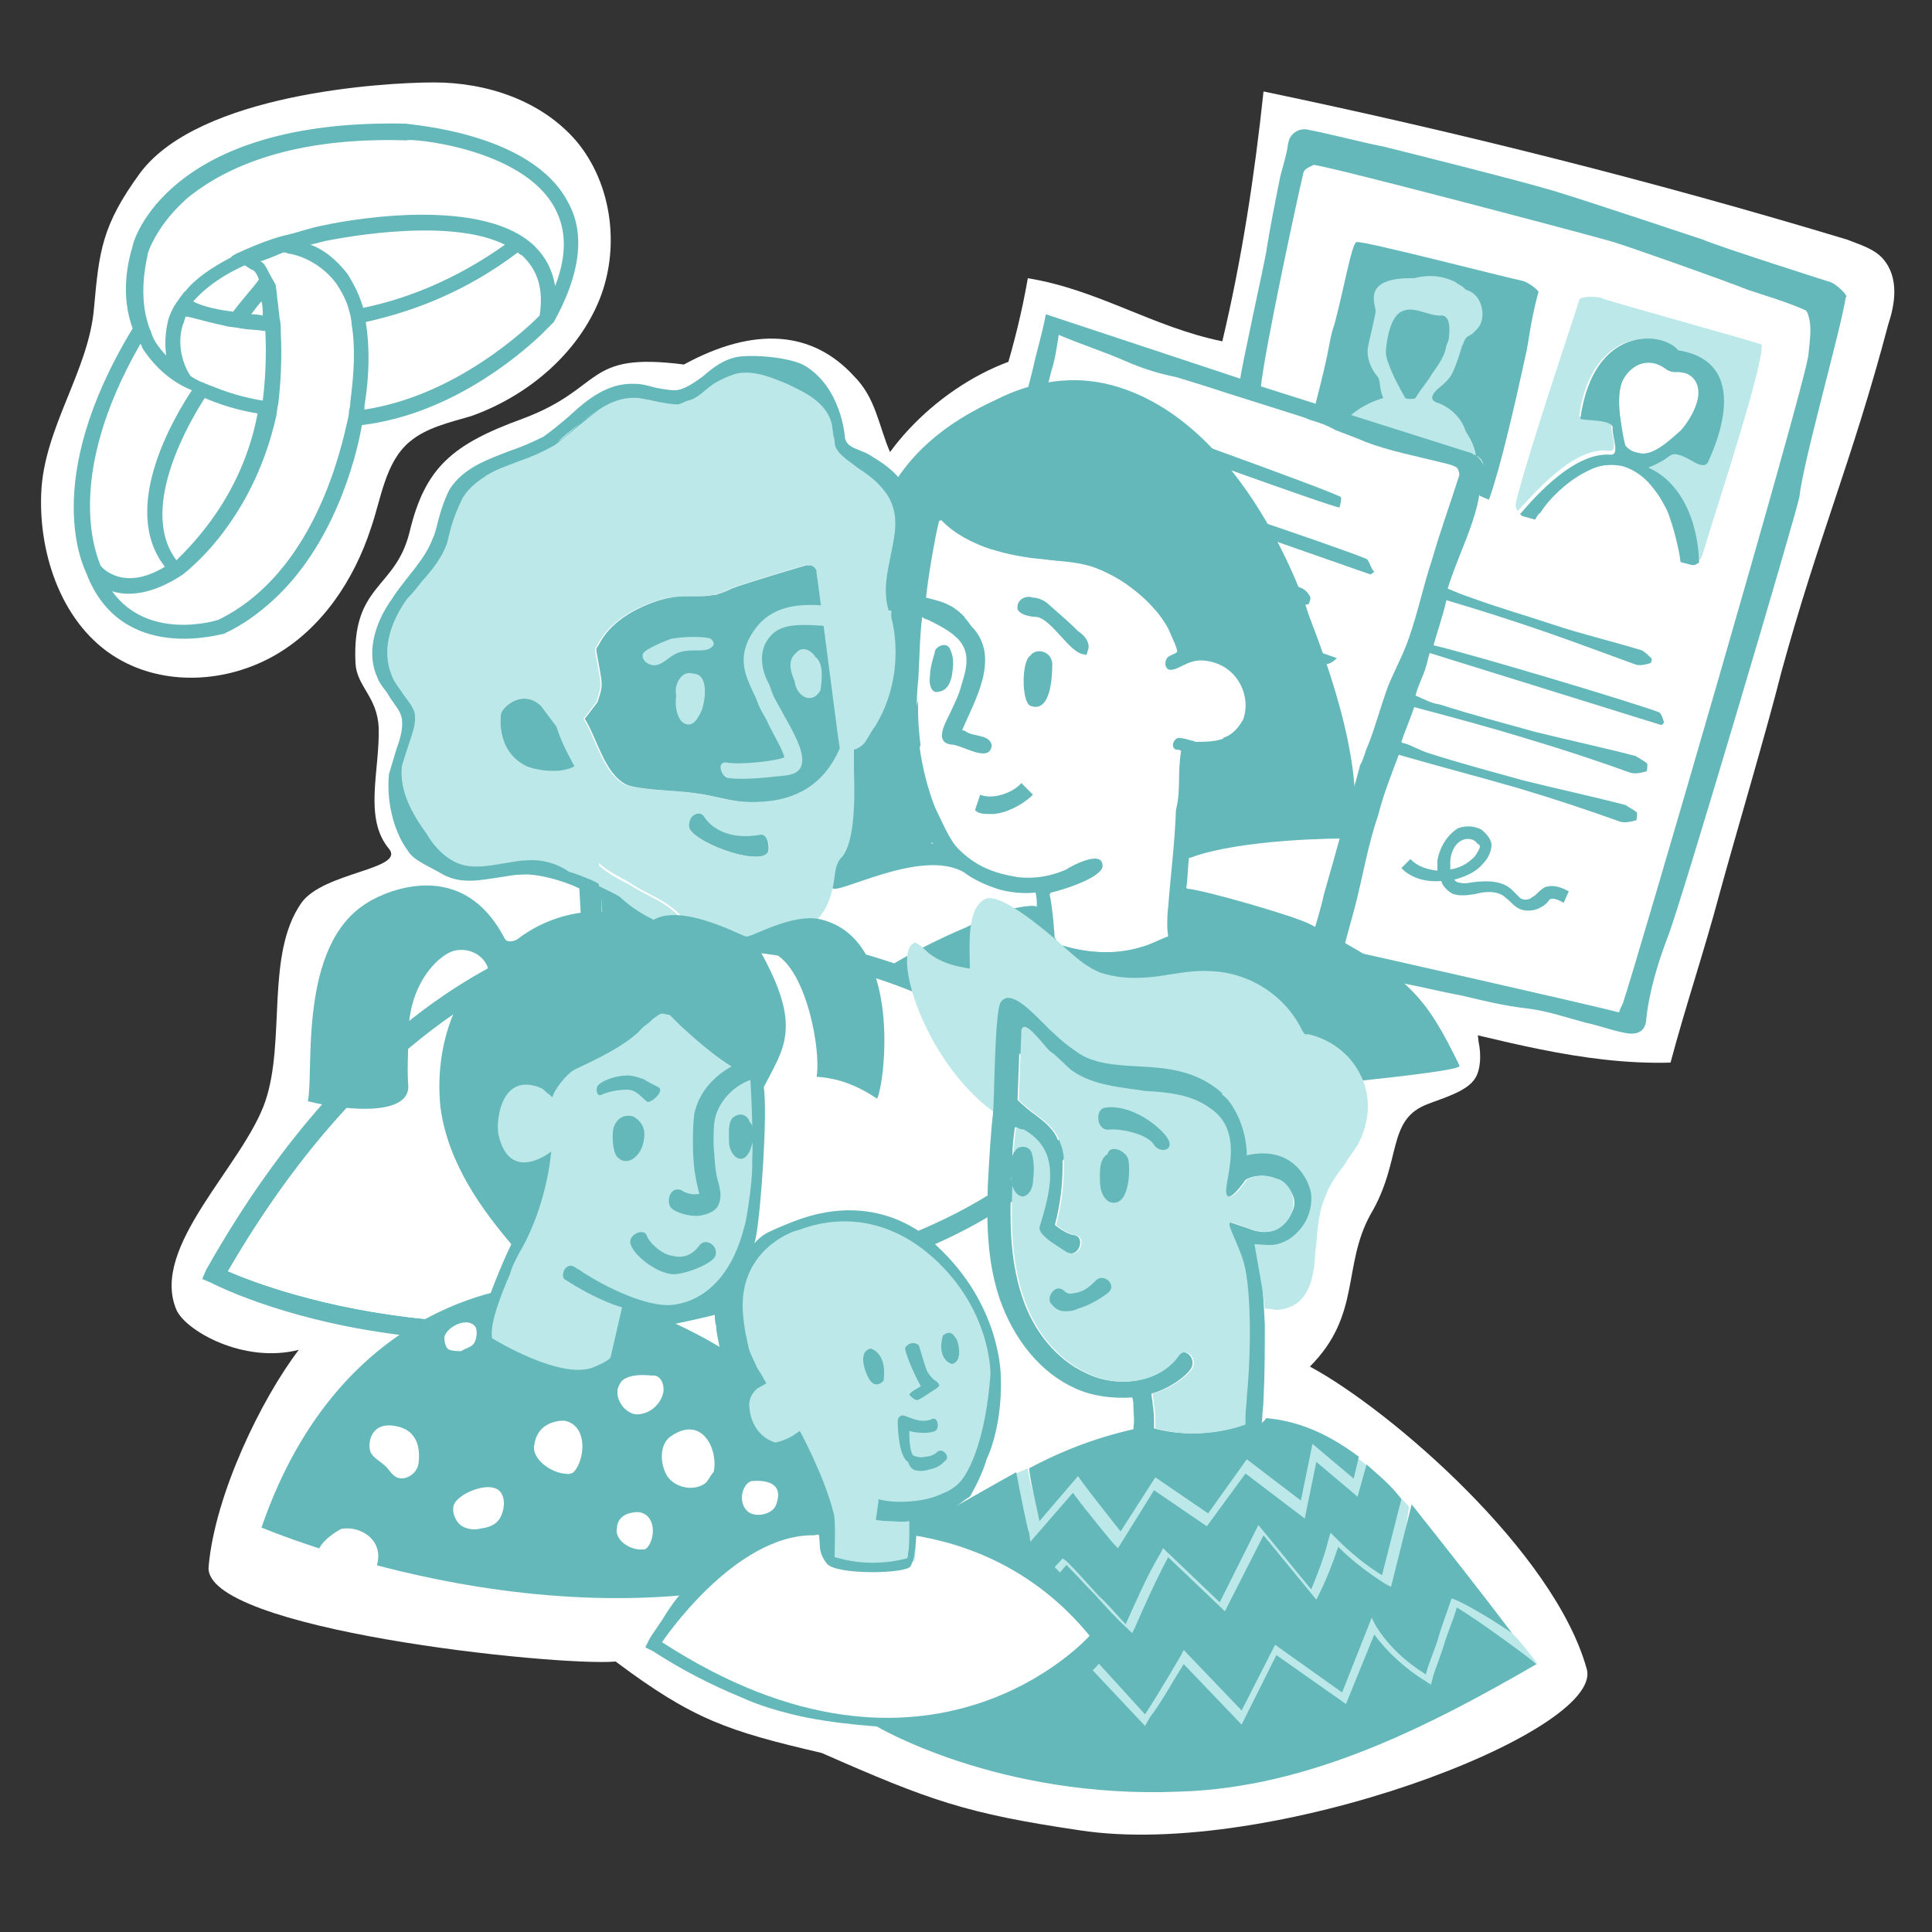 <?xml version="1.0" encoding="utf-8"?>
<!-- Generator: Adobe Illustrator 23.0.3, SVG Export Plug-In . SVG Version: 6.00 Build 0)  -->
<svg version="1.1" xmlns="http://www.w3.org/2000/svg" xmlns:xlink="http://www.w3.org/1999/xlink" x="0px" y="0px"
	 viewBox="0 0 150 150" style="enable-background:new 0 0 150 150;" xml:space="preserve">
<rect x="0" y="0" width="150" height="150" fill="#333333" stroke="none"/>
<style type="text/css">
	.st0{fill:#65B8B9;}
	.st1{fill:#FFFFFF;}
	.st2{fill:#3D4DA8;}
	.st3{fill:none;}
	.st4{fill:#96A5D3;}
	.st5{fill:#96A5D6;}
	.st6{fill:none;stroke:#96A5D6;stroke-miterlimit:10;}
	.st7{fill:none;stroke:#96A5D6;stroke-width:4;stroke-miterlimit:10;}
	.st8{fill:#3C4AAC;}
	.st9{fill:#BCE8E9;}
	.st10{fill:#79BCBE;}
	.st11{fill:#006E75;}
	.st12{fill:none;stroke:#3C4AAC;stroke-width:3;stroke-miterlimit:10;}
	.st13{fill:#FFDC83;}
	.st14{fill:#FFC800;}
	.st15{fill:none;stroke:#D6256D;stroke-miterlimit:10;}
	.st16{fill:#FCC7B7;}
	.st17{fill:#FF9869;}
	.st18{fill:none;stroke:#FFC800;stroke-miterlimit:10;}
</style>
<g id="Layer_1">
	<g>
	</g>
	<path class="st1" d="M3.2,38.3C3,43.2,4.9,48.6,9.1,51.1c3.7,2.2,8.5,1.9,12.2-0.2s6.2-5.9,7.5-9.9c0.8-2.3,1.1-5.1,3-6.7
		c1.3-1.1,3.1-1.5,4.8-2c4.2-1.5,8-4.6,9.8-8.7c1.8-4.1,1.2-9.3-1.7-12.7c-2.7-3.1-6.9-4.5-11-4.5c-4.1,0-18.2,0.9-22.8,7
		c-3,4.1-3.2,6.1-3.6,10.5C6.9,28.8,3.4,33.2,3.2,38.3z"/>
	<path class="st1" d="M40.6,32.5c-5.5,2-7.6,3.8-8.8,8.8c-1.1,4.5-4.5,4-4.2,10.2c0.1,1.8,1.7,2.6,1.8,5c0.1,3.3-1.2,7,0.8,9.4
		c1.3,1.6-5.1,1.8-6.8,4.2c-2.8,4-1.2,10.7-2.8,15.4c-1.7,5-9,11.3-6.9,16.2c0.7,1.6,5.2,4.2,9.5,3.1c-2.9,3.8-6.5,11.2-7,16.8
		c-0.6,4.9,27,7.8,31.6,7.4c6,4.5,8.7,5.4,16,7.1c8.4,3.7,11.2,4.7,20,6c14.8,2.3,40.7-7.6,39.4-12.5c-2.5-9.1-15.2-20.1-21.5-23.5
		c4-4,2.5-7.8,4.7-11.8c2.5-4.2,1.2-7.4,4.5-8.6c1-0.4,2.8-0.9,3.5-1.8c0.6-0.7,0.6-2.1,0.4-3c-0.6-6.7-8.7-8.7-8.3-11.7
		c0.3-2.5,2.2-4.9,2.5-8.8c0.4-8.7-3.6-17.6-9.3-24.2c-3.8-4.4-8.9-8-14.6-8.9c-5.9-1-12.5,3-16,7.8c-0.9-2.1-1.1-4.2-2.8-5.9
		c-3.2-3.5-7.7-3.9-13.2-0.9C45.3,27.3,47,30.1,40.6,32.5z"/>
	<path class="st1" d="M146.2,20.1c-0.7-0.8-1.8-1.1-2.8-1.5c-14.9-4.5-30-8.3-45.3-11.5c-0.7,6.6-1.7,13.1-3.2,19.4
		c-5.4-1.1-9.6-4-15.1-4.9C78,32,73.4,40.6,70.5,49.6c-0.2,0.8-2.2,8.1-3.7,14.4c4.1-0.2,8.6,1.6,11.2,4.6c2.2,2.6,2.2,5.8-0.3,8.1
		c-0.1,0.1-0.3,0.2-0.6,0.3c9.8,3,22.9,5.8,26.2,7.9c0.2-0.7,0.6-2.3,0.8-3.8c0.1-0.6,0.7-2.1,0.9-2.7c0.2-0.7,3.3,0.6,5.5,1
		c5.6,1.2,12.3,3.3,19.2,3.1c1.2-4.5,2.6-8.6,3.8-13.1c1.2-4.4,3.7-12.8,4.8-17.2c2.9-10.6,5.5-16.4,8.3-27
		C147.1,23.7,147.5,21.6,146.2,20.1z"/>
</g>
<g id="Layer_2">
	<g>
		<g>
			<path class="st1" d="M116.5,40.2c0.1-0.4,0.4-1.9,0.9-3.6c0.4-1.7,0.9-3.6,1.5-5.7c0.2-1,0.6-1.9,0.8-2.9c0.9-3.5,1.9-7,1.7-7.4
				c-0.2-0.3-13.6-3.2-14.7-3.7c-0.6-0.2-1.8,0-1.8,0.3c-0.1,0.3-0.4,1.7-1,3.6c-0.2,0.8-0.4,1.7-0.7,2.6c-1.1,4.4-2.6,9.8-3,12.7
				l16.5,4.1C116.5,40.3,116.5,40.2,116.5,40.2z"/>
			<path class="st9" d="M111.8,31.2c-0.7-0.2-0.6-0.7-0.1-1.1c0.5-0.3,1-0.8,1.3-1.4c0.2-0.7,0.5-1.4,0.7-2c0-0.1,0-0.1,0.1-0.2
				c0.1-0.2,0.2-0.3,0.5-0.6c0.5-0.2,0.8-0.7,1.1-1.1c0.1-0.2,0.1-0.6,0.1-0.8c-0.1-0.8-0.6-1.5-1.5-1.7c-0.4-0.1-0.6-0.3-0.8-0.6
				c-1.1-0.6-2.3-0.7-3.5-0.3c-4.6-0.1-3.1,2-3.3,2.6c0,0.1-0.6,2.7-0.6,2.8c0,0.9,0.4,1.7,0.8,2.4c0.4,0.5,0.1,1,0.5,1.6
				c-1.2,0.2-2.2,0.8-3,1.6c3,1,6,1.9,6.2,1.9c1.5,0.3,3,0.7,4.5,1.1c-0.1-0.7-0.5-1.4-0.8-1.9C113.6,32.4,112.9,31.6,111.8,31.2z"
				/>
			<path class="st0" d="M112.3,26.8c0.1-0.2,0.2-0.4,0.2-0.7c0.1-0.8,0-1.7-0.7-1.6c-1,0-2.1-0.8-3-0.3c-0.9,0.4-1.2,2.5-1.2,3.2
				c0,0.2,0.1,0.6,0.2,0.8c0.3,0.9,0.8,1.8,1.3,2.7c0.1,0.1,0.7,0.1,0.8,0c0.4-0.7,0.9-1.2,1.3-1.9
				C111.7,28.3,112.2,27.6,112.3,26.8z"/>
			<path class="st0" d="M115.6,38.8c0.9-2.5,2-7.3,2.8-11c0.2-0.8,0.3-1.6,0.4-2.2c0.3-1.7,0.6-2.8,0.7-3.1c0.1-0.3-0.8-0.9-1.3-1
				c-1.1-0.1-12.6-3.1-12.9-3c-0.3,0.2-0.9,3.3-1.7,6.4c-0.2,0.8-0.4,1.7-0.6,2.6c-0.3,1.5-0.7,2.9-1,4.1c0.8,0.3,1.8,0.6,2.6,0.9
				c0.8-0.8,1.8-1.3,2.8-1.6c-0.3-0.6-0.2-1.2-0.4-1.6c-0.6-0.7-0.9-1.5-0.8-2.3c0-0.1,0.6-2.6,0.6-2.8c0.1-0.4-1.3-2.7,3-2.6
				c1.1-0.3,2.2-0.2,3.2,0.3c0.2,0.2,0.6,0.3,0.8,0.6c0.8,0.2,1.2,0.9,1.3,1.7c0,0.2,0,0.6-0.1,0.8c-0.1,0.4-0.6,0.9-1,1.1
				c-0.2,0.1-0.3,0.3-0.4,0.6c0,0.1-0.1,0.1-0.1,0.2c-0.2,0.7-0.4,1.3-0.7,2c-0.3,0.6-0.8,1-1.2,1.3c-0.4,0.4-0.7,0.9,0.1,1.1
				c1,0.4,1.8,1.2,2.1,2.2c0.4,0.6,0.7,1.2,0.8,1.9c0.1,0,0.1,0,0.2,0.1c0.3,0.2,0.4,0.7,0.4,1c-0.1,0.6-0.3,1-0.4,1.6
				c0,0.1,0,0.2,0.1,0.4L115.6,38.8z"/>
		</g>
		<path class="st1" d="M114.9,35.6c-1.5-0.4-3-0.8-4.5-1.2c-0.7-0.1-23.5-7.9-29.1-9.8c-0.3,1.6-0.7,2.8-1,4.2
			c-0.6,2.3-1.1,4.7-1.9,6.9c-0.8,2.6-1.8,5.2-2.7,7.8c-0.3,0.9-0.8,1.7-1.2,2.6c-0.6,1.1-1.1,2.2-1.6,3.5c-0.6,1.8-1.1,3.7-1.7,5.6
			c-0.8,2.5-1.8,4.8-2.6,7.3c-0.2,0.6-0.4,1.2-0.6,1.8c3.7,0.2,7.6,1.9,9.8,4.6c1.6,1.8,2,3.9,1.2,5.8c1.8,0.3,3.7,0.8,5.4,1.2
			c1.9,0.4,3.8,1.2,5.8,1.7c1.8,0.3,3.6,0.8,5.2,1.5c0.6,0.2,1,0.6,1.6,0.8c1.2,0.4,2.6,0.7,3.7,1.1c0.9,0.3,1.3,0.1,1.6-0.7
			c0.4-1.8,0.9-3.6,1.3-5.4c0.4-1.8,0.8-3,1.2-4.5c0.6-2.3,1-4.8,1.8-7.1c1.2-3.9,2.8-7.8,4-11.7c0.7-2,1.3-4.1,1.9-6.2
			c0.9-2.8,1.7-5.7,2.5-8.6C115.3,36.3,115.2,35.9,114.9,35.6z"/>
		<path class="st1" d="M128.6,70.3c0.9-2.7,1.8-5.4,2.7-8c0.8-2.2,1.7-4.5,2.5-6.8c0.3-0.8,0.4-1.6,0.8-2.5c0.3-1,0.8-2.1,1-2.9
			c0.2-0.8,0.3-1.7,0.4-2.5c0.3-1.7,0.7-3.2,1-4.9c0.4-2.2,3-12,3.5-14.8c0.2-1.1,0.3-2.2,0.4-3.3c0-0.2,0-0.3-0.2-0.4
			c-1.2-0.6-3.3-1.3-4.7-1.9c-2-0.8-4-1.5-6-2.2c-1.5-0.6-3-1-4.4-1.5c-1.3-0.4-2.7-0.9-4-1.2c-2.5-0.8-5-1.5-7.4-2.1
			s-4.7-1.2-7-1.8c-1.6-0.3-3.2-0.7-4.8-0.9c-0.3,0-0.6,0.2-0.8,0.6c-0.4,2-1,4.1-1.3,6.2c-0.4,2.9-1.8,8.3-2.2,11.2
			c0,0,1.8,0.6,3.9,1.3c0.3-1.2,0.7-2.7,1-4.1c0.2-0.9,0.3-1.8,0.6-2.6c0.8-3,1.3-6.1,1.7-6.4c0.3-0.2,11.8,2.8,12.9,3
			c0.4,0.1,1.3,0.7,1.3,1c-0.1,0.3-0.3,1.5-0.7,3.1c-0.1,0.7-0.3,1.5-0.4,2.2c-0.9,3.8-2,8.6-2.8,11l-0.7-0.2c0-0.1-0.1-0.2-0.1-0.4
			c-0.7,2.3-1.3,4.7-2,7c-0.6,2.1-1.2,4.2-1.9,6.2c-1.3,3.9-2.8,7.7-4,11.7c-0.8,2.3-1.2,4.8-1.8,7.1c-0.3,1.1-0.6,2.2-0.9,3.3
			c0.6,0.1,1.1,0.3,1.7,0.4c1.6,0.3,3,0.9,4.6,1.2c2.5,0.6,4.9,0.9,7.3,1.5c2.6,0.6,5.1,1.1,7.8,1.8c0.1-0.2,0.3-0.4,0.3-0.7
			C126.9,75.4,127.7,73,128.6,70.3z"/>
		<path class="st1" d="M113.4,36.4c-0.4-0.2-0.8-0.3-1.2-0.4c-2-0.4-4.1-0.9-5.9-1.6c-0.8-0.3-4.9-1.8-5.2-1.9
			c-1.9-0.7-3.8-1.2-5.7-1.8c-1.2-0.4-2.5-0.8-3.8-1.2c-1.3-0.3-2.6-0.7-4.1-1.3c-1.6-0.7-3.2-1.2-5.1-2c-0.1,0.7-0.2,1.5-0.4,2.2
			c-0.4,2-0.9,4.1-1.6,6.1c-0.8,2.5-1.9,5-2.7,7.3c-0.9,2.2-1.9,4.4-2.7,6.5c-0.8,2.1-1.6,4.1-2.3,6.4c-0.8,2.2-1.3,4.6-2.1,6.8
			c-0.3,1-0.7,2-0.9,3c3.2,0.6,6.4,2.1,8.3,4.4c0.9,1.1,1.5,2.3,1.6,3.6c0.7,0.2,1.3,0.3,2,0.6c3.2,0.9,6.6,1.7,9.8,2.6
			c2.6,0.8,5.1,1.7,7.7,2.6c1.2,0.4,1.8,0.2,2.1-1.3c0.1-0.7,0.3-1.3,0.4-2.1c0.4-1.7,1-3.3,1.5-5.1c0.4-1.8,1-3.8,1.5-5.4
			c0.4-1.6,0.9-3.1,1.3-4.6c0.1-0.4,0.3-1,0.6-1.5c0.6-1.6,1-3.1,1.6-4.7c0.4-1.2,1.1-2.5,1.6-3.7c0.7-2,1.1-4,1.8-6.1
			c0.7-2.1,1.5-4.2,2.1-6.5C113.6,36.9,113.5,36.6,113.4,36.4z"/>
		<path class="st0" d="M98,73.7c-0.6-1.2-1-2.2-2-3.2c-1-0.8-1.8,0.3-2.6,0.9c-0.1-0.2-0.2-0.4-0.3-0.7c-0.1-0.4-0.4-1-1-0.8
			c-0.4,0.2-1,0.7-1.3,0.9c-0.2-0.7-0.7-2-0.8-2.3c-0.1-0.3,0-0.8-0.1-1.1c-0.3-0.7-1-0.2-1.3,0.1c-0.6,0.3-1,0.9-1.6,1.3
			c-0.3,0.3-0.7,0.6-1,0.9c0.1,0.3,0.2,0.8,0.2,1.1c0.3-0.2,0.7-0.6,1.1-0.9c0.6-0.4,1.1-1,1.7-1.5v0.1c0.1,0.8,0.4,1.5,0.8,2.2
			c0.1,0.3,0.2,0.7,0.3,0.9c0.6,0.8,1.3,0,1.9-0.3c0,0,0.1-0.1,0.2-0.1v0.1c0.2,0.6,0.3,1.5,1.1,1.5c0.6-0.1,0.9-0.7,1.5-1
			c0.2-0.2,0.4-0.3,0.6-0.3l0,0l0,0l0,0l0,0l0,0l0,0c0,0,0.1,0,0.1,0.1c0.4,0.6,0.9,1.2,1.5,1.7c0.4,0.3,0.9,0.7,1.2,0.9
			C98.1,73.8,98,73.8,98,73.7z"/>
		<path class="st0" d="M84.7,32.6c0.4-0.6,0.6-1,1.2-0.7c0.7,0.2,18,6.4,18.2,6.7c0.1,0.1-0.1,0.8-0.1,0.8
			C103.7,39.5,85,32.7,84.7,32.6z"/>
		<path class="st0" d="M82.3,40c0.4-0.6,1.2-0.8,1.9-0.4c0.7,0.2,1.3,0.7,2,0.9c2.3,0.9,4.7,1.8,7,2.6c2.3,0.8,5.1,1.6,7.7,2.5
			c0.3,0.1,0.6,0.3,0.8,0.7c0.1,0.1,0,0.4-0.1,0.6c-0.3,0.1-0.8,0.1-1.2,0.1c-2.6-1-5.1-2.1-7.8-3c-3.2-1.2-6.5-2.2-9.7-3.3
			C82.7,40.3,82.5,40.2,82.3,40z"/>
		<path class="st0" d="M80.4,48.1c0.4-0.6,1.2-0.7,1.8-0.3c0.6,0.2,1.1,0.6,1.7,0.8c2.1,0.8,4.1,1.6,6.2,2.3
			c2.1,0.7,4.6,1.5,6.9,2.2c0.2,0.1,0.6,0.3,0.7,0.6c0.1,0.1-0.1,0.4-0.1,0.4c-0.3,0.1-0.8,0.1-1.1,0c-2.3-0.9-4.6-1.9-6.9-2.8
			c-2.8-1.1-5.7-2-8.6-3C80.7,48.4,80.5,48.2,80.4,48.1z"/>
		<path class="st0" d="M76.1,59.1c0.3-0.7,1.1-0.8,1.9-0.4c0.7,0.2,1.3,0.6,2,0.8c2.3,0.8,4.8,1.6,7.1,2.2c2.3,0.7,5.2,1.3,7.8,2.1
			c0.3,0.1,0.6,0.3,0.8,0.7c0.1,0.1,0,0.6-0.1,0.6c-0.3,0.1-0.8,0.2-1.2,0.1c-2.7-0.9-5.2-1.9-7.9-2.7c-3.2-1.1-6.6-2-9.8-3
			C76.6,59.3,76.4,59.2,76.1,59.1z"/>
		<path class="st0" d="M78.5,51.1c0.4-0.8,1.5-0.9,2.2-0.4c0.8,0.3,1.6,0.8,2.3,1.1c2.9,1.1,14.9,5.4,18.1,6.5
			c0.3,0.2,1.3,0.7,1,1.2c-0.6,0.4-19-6.5-23-7.9C79,51.5,78.7,51.4,78.5,51.1z"/>
		<path class="st0" d="M76.9,54.8c0.4-0.8,1.5-0.9,2.2-0.4c0.8,0.3,17.3,6.5,20.5,7.6c0.3,0.2,1.3,0.7,1,1.2c-0.6,0.4-19-6.5-23-7.9
			C77.4,55.2,77.2,54.9,76.9,54.8z"/>
		<path class="st0" d="M106.4,44.6l-22.3-7.8c0.2-0.2,0.7-0.6,1-0.4c2,0.4,19.2,6.2,21,7c0.2,0.1,0.3,0.7,0.6,1L106.4,44.6z"/>
		<path class="st0" d="M81.5,43.3l22.3,7.8c-0.2,0.2-0.7,0.6-1,0.4c-2-0.4-8-2.5-9-2.7c-1.6-0.6-10.3-3.6-11.9-4.2
			c-0.2-0.1-0.3-0.7-0.6-1L81.5,43.3z"/>
		<path class="st0" d="M142.1,21.9c0,0-8.5-2.7-9.9-3.3c-1.2-0.4-8.7-2.9-11.3-3.7c-2.6-0.8-11.4-3-13.4-3.5c-2-0.4-3.8-0.9-5.8-1.3
			c-0.7-0.2-1.3,0.1-1.6,0.7c0,0.1-0.1,0.3-0.1,0.4c-0.1,0.8-0.4,1.7-0.6,2.5c-0.4,2-0.8,4-1.1,5.9c-0.1,0.7-2,9.3-2,9.8
			c0,0-12.4-4.1-15.1-5c-0.3,1.6-0.7,2.8-1,4.2c-0.6,2.3-1.1,4.7-1.9,6.9c-0.8,2.6-1.8,5.2-2.7,7.8c-0.3,0.9-0.8,1.7-1.2,2.6
			c-0.6,1.1-1.1,2.2-1.6,3.5c-0.6,1.8-1.1,3.7-1.7,5.6c-0.8,2.5-1.8,4.8-2.6,7.3c-0.2,0.7-0.4,1.2-0.6,1.9c0.6,0,1,0.1,1.6,0.1
			c0.2-1,0.6-2,0.9-3c0.8-2.2,1.3-4.6,2.1-6.8c0.8-2.2,1.5-4.4,2.3-6.4c0.8-2.1,1.9-4.4,2.7-6.5c0.9-2.2,1.9-4.8,2.7-7.3
			c0.7-2,1-4.1,1.6-6.1c0.2-0.8,0.3-1.6,0.4-2.2c1.9,0.8,3.5,1.3,5.1,2c1.6,0.7,2.7,1,4.1,1.3c1.3,0.4,2.6,0.8,3.8,1.2
			c1.9,0.6,3.8,1.2,5.7,1.8c0.3,0.1,0.6,0.2,0.8,0.3c0.7,0.2,1.3,0.4,2,0.8c0.8,0.3,1.6,0.6,2.3,0.9c1.8,0.7,3.9,1.1,5.9,1.6
			c0.4,0.1,0.9,0.2,1.2,0.4c0.1,0.1,0.2,0.3,0.2,0.6c-0.7,2.2-1.5,4.4-2.1,6.5c-0.7,2.1-1.1,4.1-1.8,6.1c-0.4,1.2-1.1,2.5-1.6,3.7
			c-0.6,1.6-1,3.2-1.6,4.7c-0.2,0.4-0.3,1-0.6,1.5c-0.4,1.6-0.9,3.1-1.3,4.6c-0.4,1.6-1,3.6-1.5,5.4c-0.4,1.8-1,3.5-1.5,5.1
			c-0.2,0.7-0.3,1.3-0.4,2.1c-0.3,1.5-0.9,1.7-2.1,1.3c-2.6-0.9-5.1-1.8-7.7-2.6c-3.2-0.9-6.6-1.8-9.8-2.6c-0.7-0.2-1.3-0.3-2-0.6
			c0.1,0.8,0,1.5-0.3,2.2c1.8,0.4,3.7,0.8,5.4,1.2c1.9,0.4,3.8,1.2,5.8,1.7c1.8,0.3,3.6,0.8,5.2,1.5c0.6,0.2,1,0.6,1.6,0.8
			c1.2,0.4,2.6,0.7,3.7,1.1c0.9,0.3,1.3,0.1,1.6-0.7c0.4-1.6,0.8-3.1,1.2-4.8c1.3,0.4,4,1,5.2,1.2c1.6,0.3,3.2,0.7,4.8,1
			c1.7,0.4,3.3,0.8,5.1,1c1.6,0.2,3,0.7,4.5,1.1c1,0.2,2,0.6,3.1,0.8c1,0.2,1.5-0.2,1.6-0.9c0.2-2.2,0.9-4.5,1.7-6.6
			c0.9-2.2,9.9-32.6,10.2-34.1c0.3-2.8,3.2-12.9,3.6-15.5C143.6,23,142.5,22,142.1,21.9z M140.4,27.6c-0.4,2.8-13.5,47.7-14.4,50.3
			c-0.1,0.2-0.2,0.4-0.3,0.7c-2.7-0.7-20.9-4.8-21.4-4.9c0.3-1.1,0.6-2.2,0.9-3.3c0.6-2.3,1-4.8,1.8-7.1c0.4-1.6,1-3.1,1.6-4.7
			c3.1,0.9,6.2,1.7,9.3,2.6c2.7,0.8,5.4,1.7,7.9,2.6c0.4,0.1,0.8,0,1.2-0.1c0.1,0,0.1-0.4,0.1-0.6c-0.2-0.2-0.6-0.4-0.9-0.6
			c-2.7-0.7-5.5-1.3-7.9-1.9c-2.5-0.7-4.8-1.3-7.3-2.1c-0.7-0.2-1.3-0.6-2-0.8c-0.1,0-0.1,0-0.2-0.1c0.3-0.9,0.7-1.8,1-2.7
			c3,0.8,6,1.6,8.9,2.5c2.7,0.8,5.4,1.7,7.9,2.6c0.4,0.1,0.8,0,1.2-0.1c0.1,0,0.1-0.4,0.1-0.6c-0.2-0.2-0.6-0.4-0.9-0.6
			c-2.7-0.7-5.5-1.3-7.9-1.9c-2.5-0.7-4.8-1.3-7.3-2.1c-0.7-0.1-1.2-0.4-1.9-0.7c0.2-0.8,0.6-1.5,0.8-2.2c0.1-0.3,0.2-0.8,0.3-1.1
			l18,5.6l0.2-0.2c-0.1-0.3-0.2-0.7-0.4-0.8c-1.5-0.6-14.1-4.4-17.5-5.2c0.3-1.1,0.7-2.2,1-3.5c2.7,0.8,5.2,1.6,7.8,2.5
			c2.3,0.8,4.7,1.7,6.9,2.5c0.3,0.1,0.8,0,1.1-0.1c0.1,0,0.2-0.4,0.1-0.4c-0.2-0.2-0.4-0.4-0.7-0.6c-2.3-0.7-4.8-1.3-6.9-2
			c-2.1-0.7-4.2-1.3-6.4-2.1c-0.6-0.2-1.1-0.4-1.8-0.7l0,0l0,0c0.7-2.3,1.7-4.1,2.3-6.5c0.1-0.6,0.5-2.1,0.6-2.7
			c0-0.3-0.4-1-0.8-1.2c-0.1,0-0.1,0-0.2-0.1c-1.3-0.4-16.4-5.2-16.4-5.2c0.3-2.9,2.8-14.5,3.3-16.6c0.1-0.3,0.4-0.4,0.8-0.6
			c1.6,0.2,22,5.6,23.3,6c1.3,0.4,8.4,2.9,10.4,3.7c1.2,0.4,3.2,1,4.5,1.6c0.1,0.1,0.2,0.3,0.2,0.4
			C140.7,25.4,140.5,26.5,140.4,27.6z"/>
		<g>
			<path class="st9" d="M124.9,35c0.8,0.1,0.2-1.2,0.2-1.9c0.1-0.8-2.3-0.6-2.5-0.8c1-7,6.4-6.6,7.4-5.1c6.1,1.1,2.2,8.4,2.2,8.5
				c-0.4,0.9-1.8-0.9-2.7-0.6c-0.4,0.2-0.4,0.4-1.8,1c3.5,1.7,4,6.2,3.8,7.7c0.3-0.1,0.6-0.4,0.7-0.8c1.1-3.7,5.2-16,4.5-16.4
				c-0.3-0.2-11.7-3.2-12.7-3.7c-0.4-0.2-1.6-0.1-1.6,0.2c-0.1,0.2-4,11.6-4.9,15.7c-0.1,0.3,0.1,0.7,0.3,0.9
				C118.8,38.7,122.1,34.6,124.9,35z"/>
			<path class="st0" d="M119,40.7c0.2-0.3,0.3-0.7,0.6-0.9c0.9-1.4,2.2-2.4,3.7-3.2c0.8-0.5,1.7-0.6,2.7-0.3
				c1.4,0.5,2.5,1.5,3.2,2.9c0.5,0.7,1.3,3.8,1.3,4.8l0.8,0.2c0.2,0,0.3,0,0.6,0c0.1-1.5-0.3-6.2-3.9-7.9c1.4-0.6,1.4-0.8,1.8-1
				c0.9-0.3,2.3,1.4,2.8,0.6c0-0.1,4-7.7-2.3-8.7c-1.2-1.5-6.6-2-7.6,5.3c0.1,0.2,2.7,0,2.5,0.8c0,0.7,0.6,2.1-0.2,2
				c-3-0.2-6.3,3.8-7.3,5c0.1,0.1,0.2,0.1,0.3,0.2L119,40.7z M125.9,29.8c0.2-0.8,1.7-2.5,3.5-1.1c0.9,0.5,1.2-0.1,2,0.6
				c1.4,1.4-0.8,4.1-1,4.2c-0.8,0.7-2.9,2.8-3.9,1C126,34.2,125.4,31.2,125.9,29.8z"/>
			<path class="st1" d="M130.1,33.4c0.2-0.2,2.3-2.8,1-4.1c-0.8-0.8-1-0.1-1.9-0.6c-1.7-1.3-3,0.2-3.3,1.1c-0.4,1.3,0.1,4.2,0.3,4.8
				C127.5,36.1,129.5,34.1,130.1,33.4z"/>
			<path class="st1" d="M132.7,45.2c0.1-0.4,0.4-1.9,1-3.6c0.4-1.7,1-3.6,1.7-5.6c0.2-1,0.7-1.9,0.8-2.9c1-3.5,2.1-6.9,1.9-7.4
				c-0.2-0.3-13.5-3.7-14.6-4.1c-0.6-0.2-1.8-0.1-1.9,0.2c-0.1,0.3-0.6,1.7-1.1,3.6c-0.2,0.8-0.4,1.7-0.8,2.6
				c-1.3,4.2-2.9,9.7-3.3,12.6l16.4,4.7V45.2z M131.7,43.8c-0.1,0.1-0.3,0.1-0.6,0l-0.8-0.2l-10.9-3.2l-1.1-0.3
				c-0.1,0-0.2-0.1-0.3-0.2c-0.2-0.2-0.4-0.6-0.3-0.9c1-4.1,4.9-15.5,4.9-15.7c0.1-0.3,1.1-0.3,1.6-0.2c1,0.4,12.4,3.5,12.7,3.7
				c0.7,0.4-3.3,12.7-4.5,16.4C132.3,43.5,131.9,43.7,131.7,43.8z"/>
			<path class="st1" d="M126,36.2c-0.9-0.2-1.8-0.1-2.6,0.3c-1.5,0.7-2.7,1.8-3.6,3.1c-0.1,0.2-0.3,0.4-0.6,0.9l10.9,3.2
				c0-1-0.7-4-1.2-4.7C128.5,37.7,127.3,36.6,126,36.2z"/>
		</g>
		<path class="st0" d="M114.6,65.4c0-0.1-0.1-0.1-0.1-0.1c-0.2-0.2-0.7-0.2-0.9-0.1c-0.8,0.3-1,1.3-1,1.7c0,0.2,0,0.3,0,0.6
			c0.7-0.1,1.3-0.4,1.9-1c0.2-0.3,0.4-0.6,0.4-0.8C114.9,65.6,114.7,65.5,114.6,65.4z M108.8,67.4l0.7-0.7c0.6,0.6,1.3,0.8,2.1,0.9
			c0-0.2,0-0.6,0-0.8c0.2-1.1,0.8-2,1.6-2.5c0.6-0.2,1.2-0.2,1.8,0.1c0.4,0.3,0.8,0.8,0.8,1.2c0,0.4-0.2,1-0.7,1.5
			c-0.6,0.7-1.5,1-2.2,1.2c0.1,0.1,0.2,0.2,0.3,0.2c0.3,0.1,0.7,0.1,1.1,0c1.5-0.2,2.5,0,3.1,0.6c0.1,0.1,0.2,0.2,0.3,0.3
			c0.1,0.1,0.2,0.2,0.3,0.3c0.2,0.2,0.7,0.2,0.9,0c0.1-0.1,0.2-0.1,0.3-0.2c0.2-0.2,0.4-0.4,0.7-0.6c0.8-0.3,1.5,0.1,1.9,0.3
			l-0.4,0.9c-0.3-0.2-0.8-0.4-1-0.3c-0.1,0-0.2,0.2-0.3,0.3c-0.1,0.1-0.2,0.2-0.4,0.3c-0.6,0.4-1.5,0.4-2,0
			c-0.3-0.2-0.4-0.4-0.8-0.7c-0.4-0.4-1.2-0.6-2.3-0.3c-0.6,0.1-1.2,0.2-1.8,0c-0.4-0.2-0.8-0.6-0.9-1
			C110.7,68.5,109.6,68.2,108.8,67.4z"/>
	</g>
	<path class="st1" d="M96.6,55.8c-0.9,1.5-1.7,1.7-3.7,1.7c-0.1-0.1-0.3-0.1-0.3-0.1c-0.3-0.1-0.7-0.2-0.9-0.2
		c-0.4-0.1-0.8,0.7-0.3,0.9c0.1,0,0.3,0,0.4,0.1c-0.3,2-0.1,3.1-0.4,4.7c-0.1,2.7-0.4,4.9-0.6,7.5c-0.1,0.8-0.1,1.7,0,2.3
		c-0.1,0-1.6,0.7-1.7,0.7c-3.5,1.2-6.5,0-7-0.1c-0.1,0-0.1-0.1-0.1-0.1c0-0.6-0.2-2.9-0.4-3.7c0-0.1,0-0.1,0.1-0.2
		c0.9-0.2,3.8-1.1,4-2c0.1-1.5-2.7,0.1-2.8,0.2c-1.6,0.7-2.9,0.7-3.8,0.6c-1.8-0.3-3.2-0.8-4.6-2.2c-0.7-0.7-1.3-2.2-1.8-3.2
		c-1.1-2.8-1.7-6.5-1.3-10c0.1-1.8,0.1-3.2,0.3-4.8c0.1,0.1,0.3,0.2,0.4,0.2c2.7,1.3,3.6,2.2,2.7,4.9c-0.3,1.1-0.4,1.2-1,2.5
		c-0.4,0.8-1.1,2.1,0.1,2.3c0.9,0,3,1.5,3.2,0.1c-0.1-0.9-1.5-0.7-2-1.1c0,0-0.1-0.1-0.3-0.1c0.9-2.2,3.1-5.7,0.7-8.1
		C74.8,47.7,74,47,73,46.7c-0.3-0.1-0.7-0.2-1.1-0.3c0.1-1.2,0.7-4.8,1-5.9c0-0.1,0.2-0.1,0.2-0.1c2,2.1,5.5,2.8,7.7,3
		c1.7,0.2,2.7,0.2,4,0.6c2.3,0.8,4.7,2.6,5.9,4.8c0.3,0.7,0.7,1.5,0.7,1.8c-0.2,0.2-0.4,0.2-0.7,0.4c-0.3,0.3-0.3,0.9,0.1,1
		c0.6,0.1,1.5-0.9,2.8-0.7C96.1,51.6,97.2,54,96.6,55.8z"/>
	<g>
		<path class="st0" d="M44.1,15.7c-2.8-5.4-12.2-6-12.6-6.1C13,9.2,10.3,18.8,10.3,19.1c-0.7,2.3-0.7,4.5,0,6.4
			c-7.3,12-3.7,18.7-3.6,19c2.7,7.1,10.5,4.7,10.7,4.7c1.5-0.7,2.7-1.6,3.8-2.6c4.6-4.2,6.4-10.7,6.9-13.6c6.7-0.8,12-5.2,13.9-7
			c0.4-0.4,0.8-0.8,0.8-0.8L43,25C45,21.4,45.5,18.2,44.1,15.7z M13.7,43.5c-3.1-4.1,1.3-11.2,2.2-12.6c1.8,0.8,3.5,1.1,4.1,1.2
			C18.8,38.5,14.9,42.3,13.7,43.5z M19.5,24.4c0.3-0.4,0.6-0.8,0.8-1c0.1,0.3,0.1,0.8,0.1,1.1C20,24.4,19.7,24.4,19.5,24.4z
			 M28.2,23.9c-0.3-1-0.7-1.8-1.2-2.6c-0.9-1.2-2-2-2.9-2.3c0.4-0.1,0.8-0.2,1.2-0.3c0.1,0,9.3-2,13.9,0.3
			C35.4,21.7,31.6,23.2,28.2,23.9z"/>
		<path class="st3" d="M13.7,43.5c1.2-1.1,5.1-4.9,6.5-11.4c-0.7-0.1-2.3-0.4-4.1-1.2C15,32.3,10.6,39.3,13.7,43.5z"/>
		<path class="st3" d="M12.8,44.1c-3.6-4.6,0.9-11.9,2.1-13.7c-1.5-0.8-2.8-1.8-3.8-3.2c-0.1-0.1-0.1-0.3-0.2-0.4
			C4.8,37.3,7.4,43.5,7.8,43.9C8,44.2,9.7,45.9,12.8,44.1z"/>
		<path class="st3" d="M20,21.9c-0.1-0.2-0.2-0.6-0.4-0.7c-0.2-0.2-0.4-0.3-0.7-0.4c-2,0.9-3.2,1.9-4,2.8c0.4,0.1,1.6,0.4,3.1,0.8
			C19,23,19.7,22.3,20,21.9z"/>
		<path class="st3" d="M19.5,24.4c0.3,0,0.7,0.1,1,0.1c0-0.3-0.1-0.7-0.1-1.1C20,23.6,19.7,23.9,19.5,24.4z"/>
		<path class="st3" d="M27,21.4c0.6,0.8,0.9,1.6,1.2,2.6c3.5-0.7,7.3-2.2,11-4.9c-4.7-2.3-13.8-0.3-13.9-0.3
			c-0.4,0.1-0.9,0.2-1.2,0.3C24.9,19.4,26.1,20,27,21.4z"/>
		<path class="st3" d="M40.7,19.9c-0.1-0.1-0.2-0.2-0.3-0.2c-4.1,3-8.3,4.7-11.8,5.4c0.3,1.8,0.3,4-0.1,6.5c0,0,0,0.1,0,0.3
			c7.3-1,12.7-6.4,13.6-7.3C42.2,22.5,41.8,21,40.7,19.9z"/>
		<path class="st1" d="M18.1,24.2c-1.7-0.2-2.8-0.6-3.1-0.8c0.8-0.9,2-1.9,4-2.8c0.2,0.1,0.4,0.3,0.7,0.4c0.2,0.2,0.3,0.4,0.4,0.7
			C19.7,22.3,19,23,18.1,24.2z"/>
		<path class="st1" d="M17.5,25.3c0.3,0.1,0.8,0.1,1.2,0.2c0.6,0.1,1.2,0.1,1.9,0.2c0.1,1.9,0,3.8-0.2,5.4c-0.7-0.1-2.2-0.4-3.9-1.1
			c-0.3-0.1-0.7-0.3-1-0.4c-0.2-0.1-0.4-0.2-0.7-0.4c-0.3-0.4-1.2-2.1-0.6-4c0.1-0.2,0.1-0.3,0.2-0.6l0,0
			C14.5,24.5,15.6,24.9,17.5,25.3z"/>
		<path class="st1" d="M7.8,43.9c-0.2-0.6-3-6.6,3.1-17.2c0.1,0.1,0.1,0.2,0.2,0.4c1,1.5,2.3,2.6,3.8,3.2c-1.2,1.8-5.7,9.1-2.1,13.7
			C9.7,45.9,8,44.2,7.8,43.9z"/>
		<path class="st1" d="M27.1,31.9c0,0.3-0.1,0.7-0.2,1.1c-0.8,3.6-3.2,11.8-9.9,15.1c-0.2,0.1-5.5,1.7-8.3-2.2
			c1.2,0.4,3.1,0.3,5.5-1.3l0,0c0.1-0.1,0.4-0.3,0.7-0.6c1.8-1.6,5.1-5.4,6.5-11.5c0.1-0.3,0.1-0.8,0.2-1.1c0.2-1.7,0.3-3.6,0.2-5.6
			c0-0.3,0-0.8-0.1-1.1c0-0.3-0.1-0.7-0.1-1c-0.1-0.6-0.1-1-0.2-1.6L21,21.4c0-0.1-0.1-0.1-0.1-0.2c-0.1-0.2-0.2-0.4-0.4-0.7
			c-0.1-0.1-0.2-0.2-0.3-0.2c0.6-0.2,1.1-0.4,1.8-0.7c0.1,0,0.2,0,0.4,0.1h0.1c0,0,2.1,0.3,3.6,2.3c0.4,0.6,0.8,1.3,1,2.1
			c0.1,0.3,0.2,0.8,0.2,1.1c0.3,1.7,0.2,3.7-0.1,6C27.2,31.3,27.2,31.5,27.1,31.9z"/>
		<path class="st1" d="M41.9,24.5c-0.9,0.9-6.4,6.2-13.6,7.3c0-0.1,0-0.2,0-0.3c0.4-2.5,0.4-4.6,0.1-6.5c3.6-0.8,7.7-2.3,11.8-5.4
			c0.1,0.1,0.2,0.2,0.3,0.2C41.8,21,42.2,22.5,41.9,24.5z"/>
		<path class="st1" d="M43.1,16.2c0.9,1.7,0.9,3.7,0,6c-0.2-1.2-0.7-2.2-1.6-3.1c-4.4-4.2-16-1.7-16.4-1.6c-1.1,0.2-2.1,0.6-3.1,0.8
			c-1.1,0.3-2.1,0.7-3,1.1c-0.4,0.2-0.8,0.3-1.1,0.6c-1.5,0.8-2.7,1.6-3.5,2.6c-0.1,0-0.7,0.9-0.9,1.2c-0.1,0.2-0.3,0.6-0.4,0.9
			c-0.3,1.1-0.3,2.1-0.2,2.9c-0.3-0.3-0.6-0.7-0.8-1c-0.2-0.3-0.3-0.6-0.4-0.9c-0.2-0.4-0.3-0.9-0.4-1.3c-0.3-1.5-0.2-3,0.2-4.8
			c0,0,0.6-1.9,2.6-3.8c0.2-0.2,0.4-0.4,0.8-0.7c2.6-2,7.6-4.5,16.7-4.2C31.5,10.7,40.6,11.4,43.1,16.2z"/>
	</g>
	<g>
		<path class="st0" d="M73.9,52.5c-0.1,0.4-0.3,1.1-1,1.2c-0.6,0.2-0.8-0.6-0.7-1.2c0-0.8,0.4-1.8,0.4-2c0.2-0.4,1-0.7,1.2,0
			C74.1,51.1,74,51.8,73.9,52.5z"/>
		<path class="st0" d="M81.7,51.5c0,1-0.1,3.9-1.7,3.3c-0.7-0.3-0.7-3.5,0-3.9C80.4,50.3,81.6,50.5,81.7,51.5z"/>
		<path class="st0" d="M84.5,50.4c-0.1,0.2-0.1,0.6-0.3,0.4c-1.1,0-2.5-2.7-3.7-2.9c0,0-1.2,0-1.5-0.6c-0.1-0.8,0.7-1.1,1.2-0.9
			c0.4,0,0.9,0.2,1.3,0.6c0.8,0.7,1.5,1.3,2.2,2C84.3,49.4,84.6,49.9,84.5,50.4z"/>
		<path class="st0" d="M80.2,61.7c-0.8,0.8-2.2,1.5-3.2,1.5c-0.6,0-1,0-1.3-0.3l0.4-1.2c0.9,0.4,2.5-0.1,3.2-0.9L80.2,61.7z"/>
	</g>
	<path class="st0" d="M101.8,71.8c-1-0.6-8.3-2.7-9.6-2.8c-0.1,0-0.1-0.1-0.1-0.1c0.1-0.4,0.1-1.3,0.2-2.2c0-0.1,0-0.1,0.1-0.1
		c4-1.5,11.8-1.5,11.9-1.5h0.7l0.1-0.7c0.9-6.5-3.5-16.4-3.6-17c0,0-4.7-14.7-15.2-17.5c-3-0.8-6.1-0.3-8.9,1.1
		c-3.7,1.7-7.7,4.4-9.4,9.6c-2.2,6.8-3.8,24.5-3.6,27.2c0,0.6,0.2,1.1,0.2,1.1c0.1,0.8,6.8-3.1,10.2-1.2c0.8,0.6,1.7,1,2.6,1.3
		c0.9,0.3,2.1,0.4,3,0.3c0,0,0.1,0.4,0.1,0.8c0,0,0,0.1,0,0.3c-0.3-0.2-1.7,0.1-2.1,0.2C77,71.1,76.4,71.3,75,72
		c-4.7,2-9.3,4.7-12.6,8.5c-1.5,1.6-2.9,3.3-4.1,5.1c-0.8,1.2,4.1,1.6,5.6,1.8c1.3,0,48.3-3.6,49.4-4.6v-0.1
		C110.7,77.4,109.5,75.8,101.8,71.8z M72.4,65.5L72.4,65.5c-0.1,0-0.1-0.1-0.1-0.1C72.5,65.5,72.5,65.5,72.4,65.5z M91.3,62.9
		c-0.1,2.7-0.4,4.9-0.6,7.5c-0.1,0.8-0.1,1.7,0,2.3c-0.1,0-1.6,0.7-1.7,0.7c-3.5,1.2-6.5,0-7-0.1c-0.1,0-0.1-0.1-0.1-0.1
		c0-0.6-0.2-2.9-0.4-3.7c0-0.1,0-0.1,0.1-0.2c0.9-0.2,3.8-1.1,4-2c0.1-1.5-2.7,0.1-2.8,0.2c-1.6,0.7-2.9,0.7-3.8,0.6
		c-1.8-0.3-3.2-0.8-4.6-2.2c-0.7-0.7-1.3-2.2-1.8-3.2c-1.1-2.8-1.7-6.5-1.3-10c0.1-1.8,0.1-3.2,0.3-4.8c0.1,0.1,0.3,0.2,0.4,0.2
		c2.7,1.3,3.6,2.2,2.7,4.9c-0.3,1.1-0.4,1.2-1,2.5c-0.4,0.8-1.1,2.1,0.1,2.3c0.9,0,3,1.5,3.2,0.1c-0.1-0.9-1.5-0.7-2-1.1
		c0,0-0.1-0.1-0.3-0.1c0.9-2.2,3.1-5.7,0.7-8.1C74.8,47.7,74,47,73,46.7c-0.3-0.1-0.7-0.2-1.1-0.3c0.1-1.2,0.7-4.8,1-5.9
		c0-0.1,0.2-0.1,0.2-0.1c2,2.1,5.5,2.8,7.7,3c1.7,0.2,2.7,0.2,4,0.6c2.3,0.8,4.7,2.6,5.9,4.8c0.3,0.7,0.7,1.5,0.7,1.8
		c-0.2,0.2-0.4,0.2-0.7,0.4c-0.3,0.3-0.3,0.9,0.1,1c0.6,0.1,1.5-0.9,2.8-0.7c2.5,0.3,3.6,2.8,2.9,4.6c-0.9,1.5-1.7,1.7-3.7,1.7
		c-0.1-0.1-0.3-0.1-0.3-0.1c-0.3-0.1-0.7-0.2-0.9-0.2c-0.4-0.1-0.8,0.7-0.3,0.9c0.1,0,0.3,0,0.4,0.1C91.4,60.2,91.7,61.3,91.3,62.9z
		"/>
	<path class="st0" d="M85.2,86.2c-0.3-0.6-6.5-11.6-26.9-13.8c-1.3-0.1-2.7-0.2-4.1-0.3c-0.1,0-0.2,0-0.3,0c-2.2-0.1-4.6-0.1-7,0
		l0,0c-0.2,0-0.3,0-0.6,0l0,0c-0.1,0-0.4,0-1,0.2c-3.7,0.8-17.3,5-29.3,26.3l-0.3,0.7l0.7,0.3c0.2,0.1,5.2,2.7,13.6,3.9
		c4.8,0.7,11.3,1.1,18.9-0.1c4.6-0.7,9.7-1.9,14.9-4c1.2-0.2,14.4-2.8,21.5-12.5l0.2-0.3L85.2,86.2z M63.3,98.1h-0.1
		c-23.4,9.1-41.8,2.2-45.5,0.6c11.3-19.5,24-23.9,27.7-24.8c0.6-0.1,1-0.2,1-0.2c0.2,0,0.3,0,0.6,0l0,0c2.7-0.1,5.2-0.1,7.6,0l0,0
		c0.6,0,1,0,1.6,0.1c19.1,1.5,26.3,10.8,27.7,12.8C76.6,95.7,63.4,98,63.3,98.1z"/>
	<path class="st1" d="M83.6,86.5c-7,9.1-20.2,11.5-20.3,11.6h-0.1c-23.4,9.1-41.8,2.2-45.5,0.6c11.3-19.5,24-23.9,27.7-24.8
		c0,0.6,0.1,1.1,0.1,1.7c0,0.3,0,0.9,0.4,1.3c0.3,0.3,0.7,0.3,0.9,0.3c1.6,0.2,3.2,0.2,4.8,0c1.1-0.2,4.6-0.8,4.7-1.2
		c0.1-0.4-0.1-1.3-0.3-2.3C75.1,75.1,82.3,84.5,83.6,86.5z"/>
	<path class="st1" d="M56.3,76c-0.1,0.4-3.6,1-4.7,1.2c-1.6,0.2-3.2,0.2-4.8,0c-0.2,0-0.6-0.1-0.9-0.3c-0.4-0.4-0.4-1-0.4-1.3
		c0-0.6,0-1.1-0.1-1.7c0.6-0.1,1-0.2,1-0.2c0.2,0,0.3,0,0.6,0l0,0c2.7-0.1,5.2-0.1,7.6,0l0,0c0.6,0,1,0,1.6,0.1
		C56.2,74.8,56.4,75.7,56.3,76z"/>
	<path class="st0" d="M56,73.5c-0.4,0-1,0-1.5,0h-0.1l0,0c0,0.1,0,0.1,0,0.2c0,0,0,0,0,0.1c0,0.2,0.1,0.4,0.1,0.7s0.1,0.3,0.1,0.6
		c0,0.3-1.3,0.6-1.7,0.7c-2,0.6-3.9,0.4-5.9,0.1h-0.1c0-0.1,0-0.1,0-0.2c0-0.6,0-1.2-0.1-1.8c0-0.1,0-0.1,0-0.2c0-0.1,0-0.2,0-0.3
		c0-0.3,0-0.6,0-0.9c-0.1-1-0.1-3.9-0.2-4.9c-0.4-0.3-1,0.2-1.7,0.2c0.1,1.2,0.2,3.7,0.3,4.9c0,0.6,0.1,1,0.1,1.6
		c0,0.6,0.1,1.1,0.1,1.7c0,0.3,0,0.9,0.4,1.3c0.3,0.3,0.7,0.3,0.9,0.3c1.6,0.2,3.2,0.2,4.8,0c1.1-0.2,4.6-0.8,4.7-1.2
		c0.1-0.4-0.1-1.3-0.3-2.3C56,73.6,56,73.6,56,73.5z"/>
	<g>
		<path class="st9" d="M80,120.3l3.4-3.5c1.1,1.5,3.5,4,3.5,4l3-4.6l4,2.9l3-4.2l4.8,3.6l0.8-4.6l3.3,2.9l0.7-2.7
			c-0.4-0.4-0.9-0.7-1.2-1l-0.4,1.2l-3.2-2.5l-1,4.2l-4.1-3.1l-3.1,4.1l-4.2-2.8l-2.4,4.1c-0.7-0.9-3.6-4.2-3.6-4.2l-2.7,3.2
			c-0.2-1-0.7-2.2-0.8-3.3c-0.2,0.1-0.7,0.3-0.9,0.4C79,115.8,80,120.3,80,120.3z"/>
		<path class="st9" d="M108.6,116.1l-1.3,5.6c-1.3-0.8-4-3.3-4-3.3l-0.3,1.2c-0.3,1.2-0.6,1.9-1.2,3.1l-4.1-5l-3.2,6.1l-4.4-4.2
			l-0.2,0.9c-1,1.6-2,3.9-2.5,5c-0.7-0.7-1.3-1.5-2.1-2.2c-0.9-1-1.5-1.7-2.3-2.4l-0.5-0.3l-1.4,1.5l-0.3,0.3
			c0.2,0.1,0.3,0.3,0.5,0.4l0.7-0.3l0.6-0.7c0.7,0.7,1.2,1.3,2,2.1c0.9,1,1.7,1.9,2.6,2.7l0.7,0.7l0.2-0.4c0,0,1.5-3.5,2.6-5.5
			l4.4,4.2l3-5.9l4.3,5.2c0,0,1.3-2.9,1.7-4.1c1.1,1.1,4.2,3.4,4.2,3.4l1.1-7.2C109.3,116.8,108.7,116.3,108.6,116.1z"/>
		<path class="st9" d="M78.9,131.7l-0.5,0.6c-0.1-0.1-0.1-0.1-0.2-0.2c-0.3,0.1-0.6,0.3-1,0.4c0,0.1,0,0.1,0,0.2
			c0.3,0,0.6,0.1,0.7,0.1c0.2,0.2,0.3,0.3,0.3,0.3l0.3,0.3l1.1-1.5l0.9-1.1C80,131.1,79.4,131.4,78.9,131.7z"/>
		<path class="st9" d="M117.4,126.8c-1.3-0.9-4.7-3.5-4.7-3.5s-2,5.4-2.2,6.2c-1.6-1-4-3.9-4-3.9l-2.5,5.2l-5.2-3.8l-2.5,5.2l-4.4-5
			c0,0-2.1,3.8-3.1,5.2l-3.3-4.2l-1.8,1.1l5.4,5.4c0,0,2.3-3.3,3-4.5l4.6,4.5l2.7-5.5l5.3,4l2.3-5.2c1.1,1.5,2.9,2.7,4.4,3.6
			c0.3-0.1,1.9-5,2.1-5.8c1.9,0.9,4.9,2.7,5.9,3.4C118.7,128.3,118,127.4,117.4,126.8z"/>
		<path class="st0" d="M105.5,113.1l-0.4,1.7l-3.2-2.7l-0.9,4.4l-4.2-3.2l-3,4.2l-4.1-2.8l-2.7,4.2c-0.7-0.9-2.3-2.9-3.1-4l-0.2-0.3
			l-3,3.5c-0.2-1.1-0.7-3-0.8-4.1c2.8-1.5,5.6-2.5,8.4-3.1c4.7,3.4,10-0.4,10-0.8C100.4,110.3,102.7,111,105.5,113.1z"/>
		<path class="st0" d="M108.8,116.4l-1.5,5.9c-1.3-0.8-2.5-1.8-3.6-2.9l-0.4-0.4l-0.2,0.7c-0.3,1.2-0.8,2.5-1.3,3.7l-4.1-5l-3,6
			l-4.4-4.2l-0.2,0.4c-1,1.6-2.2,4.4-2.7,5.5c-0.7-0.7-1.3-1.5-2.1-2.2c-0.9-1-1.7-1.9-2.5-2.7l-0.3-0.2l-1.1,1.2
			c-2.8-2.2-6.7-3.7-8.7-4.4c0.2-0.1,5.1-2.9,6.2-3.5c0.3,1.6,0.9,4.6,1,4.7l0.1,0.7l3.3-3.8c1.1,1.5,3.1,3.9,3.2,4l0.3,0.3l2.8-4.5
			l4.1,2.8l3-4.1l4.6,3.5l0.9-4.4l3.2,2.7l0.7-2.5C107,114.5,108.1,115.4,108.8,116.4z"/>
		<path class="st0" d="M117.4,126.8c-1.3-0.9-3.1-2-4.4-2.6l-0.3-0.1l-0.1,0.3c-0.3,0.9-0.7,1.9-1,3c-0.3,0.9-0.7,1.8-0.9,2.6
			c-1.6-1-2.9-2.2-3.9-3.8l-0.3-0.6l-2.3,5.8l-5.2-3.7l-2.6,5.1l-4.5-4.7l-0.2,0.4c0,0-1.8,3.1-2.8,4.6l-4.1-4.5
			c0.4-0.3,0.8-0.8,1.1-1.1l0.3-0.4l-0.2-0.4c-1-1.7-2.3-3.2-3.8-4.5l0.6-0.7c0.7,0.7,1.5,1.6,2.2,2.3c0.9,1,1.7,1.9,2.6,2.7
			l0.3,0.3l0.2-0.4c0,0,1.5-3.5,2.6-5.5l4.4,4.2l3-5.9l4.1,5l0.2-0.4c0.6-1.2,1.1-2.5,1.5-3.7c1.1,1.1,2.3,2,3.7,2.9l0.4,0.2
			l1.6-6.4l0,0C112.3,120.2,114.9,123.5,117.4,126.8z"/>
		<path class="st0" d="M119.3,129.2c-8.3,4.8-17.6,9.6-27.7,9.9C77.5,139.7,68,134,68,134c3.3,0,7.3-0.3,9.7-1.2
			c0.2,0.2,0.3,0.3,0.3,0.3l0.3,0.3l1.1-1.5c1.9-0.9,3.5-2,4.7-3l4.8,5.1l0.4-0.7c0.8-1,1.9-3,2.6-4.1l4.5,4.7l2.7-5.4l5.4,3.8
			l2.2-5.4c1.1,1.5,2.6,2.8,4.1,3.7l0.3,0.2l0.1-0.4c0.2-0.8,0.7-1.9,1-3c0.3-0.9,0.7-1.8,0.9-2.6C115.1,126,119.1,129,119.3,129.2z
			"/>
		<g>
			<path class="st0" d="M101.9,92.8c-0.1-1.2-1-2.5-2.3-3c-0.8-0.4-1.7-0.6-2.6-0.3c0-1.9-0.9-3.8-2.6-4.9c-1.7-1.2-3.8-1.3-5.8-1.6
				c-1.9-0.1-3.7-0.3-5-1.2c-0.6-0.4-1-0.9-1.6-1.3c-0.9-0.9-3.2-3.8-4.2-2.5c-0.4,0.7-0.7,2.8-0.7,4.7v1.7c0,0,0,0.1,0,0.2v1.8
				c-0.2,1.8-0.3,3.7-0.4,5.5c-0.1,2.8-0.1,5.9,0.9,8.9c1.1,3.2,3.2,5.8,5.9,7c1.3,0.6,2.9,0.8,4.4,0.7c0.1,0.2,0.1,0.6,0.1,0.8
				c0,0.4,0.1,1,0,1.5v0.4l-0.1,0.6l0.6,0.2c1,0.3,2.1,0.6,3.2,0.6c2,0.1,4-0.2,5.8-0.9l0.4-0.2v-0.4c0-0.3,0.1-0.7,0.1-1
				c0-0.4,0.1-1,0.1-1.5c0.1-1.9,0.1-3.9,0.1-5.8l-0.1-1.8c-0.1-1.3-0.2-2.7-0.4-4c0.9,0.3,1.8,0,2.6-0.6
				C101.4,95.3,102,94.1,101.9,92.8z M99.3,95.3c-0.7,0.5-1.6,0.4-2.3,0.1c0,0-0.3-0.1-1.2-0.4c-1-0.4-0.1,0.7,0.6,2.8
				c0.6,1.8,0.7,6.5,0.3,10.7c0,0.4-0.1,1-0.1,1.5v0.6c-2.2,0.8-4.8,0.9-7,0.3v-0.3c0-0.4,0-1-0.1-1.5c0-0.3-0.1-0.6-0.1-0.9
				c1.2-0.3,2.7-1.3,3.1-2c0.4-0.8-0.6-1.7-1.1-0.9c-1.5,2.1-4.7,2.5-7.1,1.3c-2.2-1-4.1-3.2-5-6.1c-0.9-2.8-0.9-5.8-0.8-8.5v-0.1
				c0-0.6,0.1-1.2,0.1-1.8v-0.3c0-0.8,0.1-1.6,0.2-2.3c0.2,0.1,0.3,0.2,0.6,0.2c2.8,1.6,2.2,4.4,1.2,7.6c0,0.6,1,1.2,2.1,1.9
				c1.1,0.6,1.6-1.2,0.7-1.3c-0.7-0.1-1.5-0.8-1.5-0.8c0.4-1.5,0.6-3,0.6-4.6c0-0.6,0-1.1-0.3-1.8c-0.3-1-1.1-1.6-1.9-2.2
				c-0.3-0.2-1-0.8-1.3-1.1l0.2-5.4c0.2-1,1.6,1,2.2,1.6c0.6,0.4,1.1,1,1.7,1.5c1.7,1.2,3.8,1.3,5.7,1.6c1.9,0.1,3.6,0.3,5,1.3
				c2.8,1.8,1.2,5.5,1.3,6.6c0.2,1.1,1.6-1,1.6-1c0.7-0.4,1.6-0.4,2.3-0.1c0.8,0.3,1.5,1.1,1.5,1.9C100.5,94,100,94.8,99.3,95.3z"/>
			<path class="st9" d="M100.4,93.2c0.1,0.8-0.3,1.6-1,2.1c-0.7,0.5-1.6,0.4-2.3,0.1c0,0-0.3-0.1-1.2-0.4c-1-0.4-0.1,0.7,0.6,2.8
				c0.6,1.8,0.7,6.5,0.3,10.7c0,0.4-0.1,1-0.1,1.5v0.6c-2.2,0.8-4.8,0.9-7,0.3v-0.3c0-0.4,0-1-0.1-1.5c0-0.3-0.1-0.6-0.1-0.9
				c1.2-0.3,2.7-1.3,3.1-2c0.4-0.8-0.6-1.7-1.1-0.9c-1.5,2.1-4.7,2.5-7.1,1.3c-2.2-1-4.1-3.2-5-6.1c-0.9-2.8-0.9-5.8-0.8-8.5v-0.1
				c0-0.6,0.1-1.2,0.1-1.8v-0.3c0-0.8,0.1-1.6,0.2-2.3c0.2,0.1,0.3,0.2,0.6,0.2c2.8,1.6,2.2,4.4,1.2,7.6c0,0.6,1,1.2,2.1,1.9
				c1.1,0.6,1.6-1.2,0.7-1.3c-0.7-0.1-1.5-0.8-1.5-0.8c0.4-1.5,0.6-3,0.6-4.6c0-0.6,0-1.1-0.3-1.8c-0.3-1-1.1-1.6-1.9-2.2
				c-0.3-0.2-1-0.8-1.3-1.1l0.2-5.4c0.2-1,1.6,1,2.2,1.6c0.6,0.4,1.1,1,1.7,1.5c1.7,1.2,3.8,1.3,5.7,1.6c1.9,0.1,3.6,0.3,5,1.3
				c2.8,1.8,1.2,5.5,1.3,6.6c0.2,1.1,1.6-1,1.6-1c0.7-0.4,1.6-0.4,2.3-0.1C99.7,91.6,100.4,92.4,100.4,93.2z"/>
			<path class="st9" d="M105.6,83.4c-0.8-1.6-2.3-2.7-4-3.1h-0.3l-0.2-0.3c-1.3-2.7-4.1-4.5-7.1-4.6c-1.3-0.1-2.7,0.2-4.1,0.4
				c-1.6,0.2-3,0.2-4.5-0.3c-1-0.4-1.8-1.1-2.7-1.9c-1.1-1-5-4.4-6.2-3.8c-1.5,0.7-1.2,3.8-1.2,5.4C74,75,73,74.7,72.1,74
				c0,0-0.9-0.9-1.1-0.8c-1.8,0.7,0.7,9.1,6.1,13.1c0.1-0.2,0.1-7.8,0.6-8.5c0.9-1.3,3.2,1.7,4.2,2.5c0.4,0.4,1,0.9,1.6,1.3
				c1.3,1,3.1,1.1,5,1.2c2,0.1,4,0.3,5.8,1.6c1.6,1.1,2.5,3.4,2.5,5.3c3.5-0.8,4.8,1.8,5,3c0.1,1.3-0.4,2.6-1.7,3.5
				c-1.2,0.7-1.8,0.4-2.7,0.4c0.2,1.3,0.7,3.7,0.8,5c0,0,0.5,0,0.8,0.1c0.6,0,1.3-0.2,1.8-0.6c0.8-0.7,1.2-1.8,1.3-3.6
				c0-0.3,0.1-0.7,0.1-1c0.1-1.2,0.2-2.5,0.7-3.6c0.3-0.9,0.9-1.7,1.5-2.5c0.4-0.7,0.9-1.2,1.2-1.9
				C106.4,86.8,106.4,84.9,105.6,83.4z"/>
		</g>
		<path class="st0" d="M89.6,88.9c-0.4-0.8-2.5-1.3-3.5-1.2c-1,0.1-1.1-1.6-0.3-1.7c1.9-0.3,4.1,1.3,4.8,2.3
			C91.3,89.3,90.1,89.6,89.6,88.9z"/>
		<path class="st0" d="M82.7,101.8c-0.4,0-0.7-0.1-1.1-0.6c-0.4-0.4,0.3-1.6,1-1c0.2,0.2,0.4,0.3,0.8,0.2c0.7-0.1,1.1-0.4,1.7-1
			c0.6-0.6,1.7,0.4,0.9,1c-0.8,0.6-1.6,1-2.3,1.2C83.3,101.8,83,101.8,82.7,101.8z"/>
		<path class="st0" d="M80.1,89.5c-0.2-0.6-1.1-0.6-1.3-0.1c0,0-0.1,0-0.1,0.1c-0.3,0.7-0.2,0.9-0.2,1.8c0,0.6,0.2,1.5,0.9,1.6
			c0.6-0.1,0.8-0.8,0.8-1.2C80.3,90.9,80.3,90.2,80.1,89.5z"/>
		<path class="st0" d="M86,89.6c-0.7,0.4-0.6,1.5-0.6,2c0,0.6,0.1,1.3,0.7,1.7c1.5,0.6,1.7-2.2,1.5-3.3C87.3,89.2,86.1,88.9,86,89.6
			z"/>
	</g>
	<path class="st0" d="M20.3,118.6c4.2,1.7,28.9,11,49.2,0.7c-1-2.8-9.7-17.7-28.2-19.5C41.1,99.9,26.6,100.3,20.3,118.6z"/>
	<path class="st3" d="M58.2,95c0,0.1,0,0.2-0.1,0.3C58.1,95.2,58.2,95.1,58.2,95z"/>
	<path class="st3" d="M58.3,94.4c0.2-1.1,0.3-2.3,0.3-3.7c0-0.1,0-0.2,0-0.4c0,0.2,0,0.3,0,0.6C58.6,92.2,58.5,93.3,58.3,94.4z"/>
	<path class="st0" d="M58.2,83.3c-0.2,0-0.4-0.1-0.7-0.2C57.9,83.2,58.1,83.3,58.2,83.3C58.3,83.3,58.2,83.3,58.2,83.3z"/>
	<path class="st0" d="M57,82.8c0.2,0.1,0.4,0.2,0.7,0.3C57.3,83,57.2,82.9,57,82.8z"/>
	<path class="st0" d="M58.3,94.4c0,0.2-0.1,0.3-0.1,0.6C58.2,94.8,58.3,94.7,58.3,94.4z"/>
	<path class="st3" d="M58.2,83.3c-0.2,0-0.4-0.1-0.7-0.2C57.9,83.2,58.1,83.3,58.2,83.3C58.3,83.3,58.2,83.3,58.2,83.3z"/>
	<path class="st3" d="M47.5,101.6c-0.2-0.1-0.6-0.3-0.9-0.4c0.1,0,0.1,0.1,0.2,0.1C47,101.3,47.3,101.5,47.5,101.6z"/>
	<path class="st3" d="M58.3,94.4c0.2-1.1,0.3-2.3,0.3-3.7c0-0.1,0-0.2,0-0.4c0,0.2,0,0.3,0,0.6C58.6,92.2,58.5,93.3,58.3,94.4z"/>
	<path class="st1" d="M30.6,110.7c-1.9-0.3-2.1,1.5-1.8,2.1c0.2,0.4,0.8,0.7,1.2,1.1c0.2,0.2,0.4,0.6,0.8,0.8
		c0.7,0.3,1.6-0.3,1.7-1.1C32.6,112.7,32.6,111,30.6,110.7z"/>
	<path class="st1" d="M43.8,110.3c1.7,0.3,1.7,2.6,0.9,3.8c-0.1,0.1-0.2,0.3-0.4,0.3c-0.2,0.1-0.3,0-0.6,0c-1.2-0.2-2.5-1.3-2.2-2.3
		C41.8,110.2,43.8,110.3,43.8,110.3z"/>
	<path class="st1" d="M49.6,117.4c1.3,0.2,1.3,1.9,0.7,2.7c-0.1,0.1-0.2,0.2-0.3,0.2s-0.3,0-0.4,0c-1-0.1-1.9-0.9-1.7-1.7
		C48,117.3,49.6,117.4,49.6,117.4z"/>
	<path class="st1" d="M52.1,111.5c-0.9,0.6-0.9,2.1-0.3,3.1c0.6,0.9,2,1.2,2.9,0.6c0.3-0.2,0.4-0.6,0.7-0.9
		C55.8,112.7,54.6,109.8,52.1,111.5z"/>
	<path class="st1" d="M60.3,116.7c-0.2,0.9-1.7,1.2-2.3,0.6c-0.7-0.7-0.4-2,0.3-2.3C58.3,115,61,114.6,60.3,116.7z"/>
	<path class="st1" d="M38.9,115.9c0.4,0.6,0.2,1.5-0.1,2c-0.4,0.6-1,0.7-1.6,0.8c-0.4,0.1-1,0-1.3-0.2c-0.4-0.2-0.8-0.9-0.7-1.5
		C35.3,116,38.2,114.8,38.9,115.9z"/>
	<path class="st1" d="M36.9,103c0.2,0.3,0.1,1-0.1,1.3s-0.7,0.4-1,0.6c-0.3,0-0.6,0-0.9-0.1c-0.3-0.1-0.4-0.6-0.4-1
		C34.7,103,36.3,102.2,36.9,103z"/>
	<path class="st1" d="M26.5,118.7c1.1-0.2,2.5,0.4,2.8,1.6c0.3,1.1-0.4,2.5-1.6,2.7c-0.3,0.1-0.8,0-1.1-0.1c-1-0.2-2-1.1-2-2.1
		C24.7,119.6,26.5,118.7,26.5,118.7z"/>
	<path class="st1" d="M50.6,106.8c0.7-0.1,1,0.7,0.9,1.3c-0.2,1-1.2,1.8-2.2,1.7c-1-0.2-1.7-1.5-1.2-2.3
		C48.5,106.5,50.6,106.8,50.6,106.8z"/>
	<path class="st3" d="M46,55.1c-0.1,0.1-0.2,0.2-0.3,0.4c-0.1,0.1-0.2,0.2-0.4,0.3l0,0C45.6,55.6,45.8,55.3,46,55.1z"/>
	<path class="st3" d="M46.3,50.7c0,0.1,0,0.2,0,0.3c0.2,0.6,0.4,1.2,0.4,2c-0.1-0.7-0.2-1.3-0.4-2C46.3,50.9,46.3,50.8,46.3,50.7z"
		/>
	<path class="st3" d="M43.2,56.3L43.2,56.3L43.2,56.3h-0.1c-0.1-0.1-0.3-0.2-0.4-0.3c0.1,0.1,0.2,0.2,0.3,0.3
		C43.1,56.2,43.1,56.3,43.2,56.3z"/>
	<path class="st3" d="M39.7,58.1c-0.1-0.1-0.2-0.3-0.2-0.4C39.6,57.7,39.7,57.8,39.7,58.1c0.4,0.7,0.8,1.1,1.1,1.3
		C40.5,59.2,40.1,58.6,39.7,58.1z"/>
	<path class="st9" d="M44.5,59.4L44.5,59.4C44.5,59.4,44.6,59.5,44.5,59.4C44.6,59.5,44.6,59.5,44.5,59.4
		C44.6,59.5,44.6,59.5,44.5,59.4z"/>
	<path class="st9" d="M42,54.8c0-0.1-0.1-0.1-0.1-0.1c-0.3-0.3-0.7-0.4-1.1-0.6c0.3,0.1,0.8,0.2,1.1,0.6C42,54.7,42,54.7,42,54.8z"
		/>
	<path class="st9" d="M46.1,54.9C46,54.9,46,55.1,46.1,54.9C46,55.1,46,55.1,46.1,54.9C46,55.1,46,54.9,46.1,54.9z"/>
	<path class="st9" d="M42.7,55.8c-0.1-0.2-0.3-0.4-0.4-0.7v-0.1v0.1C42.4,55.4,42.6,55.6,42.7,55.8z"/>
	<path class="st0" d="M59.6,66.2c0.2-0.3,0-1.6-0.6-1.5c-3.1,0.7-4.2-1.3-4.5-1.5c-0.3-0.3-1.1-0.2-1.1,0.8
		C53.4,65.3,58.9,67.3,59.6,66.2z"/>
	<path class="st3" d="M42.8,34.6c0.2-0.1,0.4-0.2,0.6-0.4c-0.1,0.1-0.2,0.1-0.3,0.2c-0.7,0.4-1.6,0.8-2.5,1.1
		c-1.1,0.4-2.2,0.8-3.2,1.5c0.9-0.5,1.9-0.9,2.8-1.3C41.2,35.4,42.1,35.1,42.8,34.6z"/>
	<path class="st3" d="M51.1,31.2c0.6,0.1,1,0.2,1.5,0.2c0.3,0,0.6-0.2,0.9-0.3c-0.2,0.1-0.3,0.1-0.5,0.1c-0.4,0-1-0.1-1.5-0.2
		c-0.4-0.1-0.9-0.3-1.5-0.3c-1.3-0.1-2.4,0.4-3.4,1.1c0.9-0.6,1.9-1,3.1-0.9C50.2,31,50.6,31.1,51.1,31.2z"/>
	<path class="st3" d="M59.1,64.8c-3.2,0.7-4.4-1.2-4.5-1.5c-0.3-0.3-1.1-0.1-1.1,0.8c-0.1,1.2,5.5,3.2,6.1,2.1
		C59.9,65.9,59.6,64.8,59.1,64.8z"/>
	<path class="st0" d="M69.8,47.4c-0.1-0.4-0.2-0.8-0.2-1.2c-0.1-0.9,0.1-1.9,0.3-3c0.4-1.7,1.3-3.7,0.4-5.4c-0.6-1-1.5-1.7-2.5-2.3
		c-1-0.7-2-0.6-2.2-1.5c0-0.2-0.3-3.9-3.1-5.6c-1-0.6-3.7-0.9-5.2-0.7c-1.1,0.2-1.9,0.8-2.7,1.5c-0.8,0.6-1.6,1.1-2.2,1.1
		c-0.4,0-1-0.1-1.5-0.2c-0.4-0.1-1-0.3-1.6-0.3c-2.1-0.1-3.7,1.2-5.1,2.5c-0.7,0.6-1.3,1.1-2,1.6c-0.8,0.4-1.7,0.8-2.6,1.1
		c-1.8,0.7-3.6,1.3-4.7,3c-0.4,0.8-0.7,1.7-0.9,2.5c-0.1,0.4-0.2,0.9-0.4,1.3c-0.4,1.1-1.2,2.1-2,3.1c-0.3,0.4-0.8,1-1.1,1.5
		c-1.6,2.2-2,4.5-1.2,6.2c0.2,0.6,0.7,1,1,1.6c0.4,0.6,0.8,1,0.9,1.6c0.1,0.7-0.1,1.5-0.4,2.3c-0.2,0.7-0.4,1.3-0.6,2
		c-0.2,2,0.3,4.4,1.5,6c0.4,0.7,1.7,1.2,2.7,1.8c1.5,0.8,3,0.4,4.5,0.2c0.6-0.1,1.1-0.2,1.7-0.2c1.3-0.1,4,0.7,5.1,1.5
		c0.1-0.3,0.6-2.6,0.6-2.9c-0.7-0.3-1.7-0.7-1.8-0.7c-1-0.7-10-9.8-8.6-11.9c0.4-0.4,3.7-13.9,4.1-14.7c0.4-0.7,28.8,5.5,28.9,5.8
		c0,0,0.9,8.6-0.6,11.2c0.1,0.1,0.2,0.1,0.3,0.2c0.1,0.1,0.2,0.1,0.3,0.2c1.6-2.7,2-5.9,1.3-8.8L69.8,47.4z"/>
	<path class="st0" d="M46.6,68.8c0.2,2.2,0.3,4.5,0.4,6.7c0,0.1,0,0.1,0,0.2c0,0,0,0,0.1,0c2,0.3,3.9,0.4,5.9-0.1
		c0.3-0.1,1.7-0.3,1.7-0.7c-0.1-0.6-0.3-1.4-0.4-2.4c-2.3-0.5-4.5-1.4-6.1-2.9C48.1,69.5,47.4,69.1,46.6,68.8z"/>
	<path class="st9" d="M46.5,31.8c-0.6,0.4-1.2,0.9-1.9,1.4c-0.5,0.4-0.9,0.7-1.3,1.1c0.5-0.3,1-0.8,1.6-1.3
		C45.5,32.5,46,32.1,46.5,31.8z"/>
	<g>
		<path class="st3" d="M59.1,64.8c-3.2,0.7-4.4-1.2-4.5-1.5c-0.3-0.3-1.1-0.1-1.1,0.8c-0.1,1.2,5.5,3.2,6.1,2.1
			C59.9,65.9,59.6,64.8,59.1,64.8z"/>
		<path class="st9" d="M69,47.4c-0.1-0.3-0.2-0.8-0.2-1.1c-0.1-0.9,0.1-1.9,0.3-2.9c0.3-1.6,0.8-3.2-0.1-4.8c-0.6-1-1.5-1.7-2.3-2.2
			c-0.9-0.7-1.8-1.2-1.9-2c0-0.2,0-0.3-0.1-0.6c0-0.2-0.1-0.6-0.1-0.8c-0.4-1.9-2.5-2.7-3.5-3.2c-1-0.4-2.5-1.1-3.9-0.8
			c-0.7,0.2-1.3,0.5-1.8,0.8c-0.1,0.1-0.3,0.2-0.4,0.3c-0.5,0.4-1,0.9-1.6,1c-0.3,0.1-0.6,0.3-0.8,0.3c-0.4,0-0.9-0.1-1.5-0.2
			c-0.4-0.1-0.9-0.2-1.5-0.3c-1.2-0.1-2.2,0.3-3.1,0.9c-0.5,0.4-1,0.8-1.5,1.2c-0.6,0.5-1.1,0.9-1.6,1.3c-0.2,0.2-0.4,0.3-0.6,0.4
			c-0.7,0.4-1.6,0.8-2.5,1.1c-1,0.4-2,0.7-2.8,1.3c-0.6,0.4-1.2,0.9-1.6,1.6c-0.4,0.8-0.7,1.6-0.9,2.3c-0.1,0.4-0.2,0.8-0.3,1.2
			c-0.4,1.1-1.1,2-2,3c-0.3,0.4-0.7,0.9-1.1,1.3c-1.5,2.1-1.9,4.2-1.2,5.9c0.2,0.6,0.6,1,0.9,1.5c0.3,0.4,0.8,1,0.9,1.5
			c0.1,0.7-0.1,1.3-0.4,2.2c-0.2,0.6-0.4,1.2-0.6,1.9c-0.2,1.9,0.8,3.7,1.9,5.2c0.4,0.7,1.1,1.6,2,2.1c1.3,0.8,2.9,0.4,4.2,0.2
			c0.6-0.1,1.1-0.2,1.6-0.2c1.1-0.1,2.3,0.2,3.3,0.9c0.1,0,0.7,0.2,1.4,0.5c0.3,0.1,0.7,0.3,1,0.5c0-0.5-0.1-1.1-0.1-1.7
			c0.7,0.7,1.9,1.2,2.5,1.6c1.3,0.9,3,1.3,4.2,2.9c0.1,0.2,0.3,0.3,0.6,0.4h0.6c0,0.2,0,0.4,0.1,0.5c1.8,0.4,3.6,0.6,5.4,0.6
			c1.6,0,3.8-1.1,4.5-3.2c0.6-1.6,0.2-2.5,1-3.3c0.9-1.1,1-4.1,0.9-6.6v-1.7c0.4-0.1,0.8-0.4,1-0.8c0.2-0.3,0.4-0.7,0.7-1.1
			c1.5-2.5,1.9-5.6,1.2-8.4V47.4z M40.9,59.5c-2.5-1.2-2-4.1-2-4.1c0.2-0.6,1.7-1.9,3.1-0.6l1.2,1.6c0.2,1,0.8,2,1.3,3.1
			C43.2,60.2,41.2,59.7,40.9,59.5z M59.6,66.2c-0.7,1.1-6.2-0.9-6.1-2.1c0-0.9,0.8-1.1,1.1-0.8c0.1,0.2,1.2,2.1,4.5,1.5
			C59.6,64.8,59.9,65.9,59.6,66.2z M59.6,62.2c-2.9,0.3-3.5-0.4-6.4-0.7c-0.8-0.1-3.9-0.2-4.7-0.6c-1.7-0.9-2.2-3.5-3.2-5.1
			c0.1-0.1,1-1.3,1-1.3c0-0.1,0.4-1,0.3-1.5v-0.1c0,0,0,0,0-0.1c-0.1-0.7-0.4-2.2-0.4-2.3c0-0.1,0-0.2,0.1-0.3
			c0.2-0.2,0.8-2.3,4.8-3.6c0.7-0.2,1.3-0.3,2-0.3h0.6c0.6,0,1,0,1.6-0.1c0.1,0,0.2,0,0.4-0.1c0,0,0.4-0.1,1-0.4
			c0.7-0.3,5.7-1.8,5.8-1.8H63c0.2,0.1,0.3,0.2,0.4,0.4c0,0.1,0,0.1,0,0.2c0.1,0.6,1.6,13.3,1.7,13.6C64.5,59.6,63.1,61.7,59.6,62.2
			z"/>
		<path class="st0" d="M44.6,59.5c-1.3,0.7-3.3,0.2-3.7,0c-2.5-1.2-2-4.1-2-4.1c0.2-0.6,1.7-1.9,3.1-0.6l1.2,1.6
			C43.5,57.4,44,58.4,44.6,59.5z"/>
		<path class="st0" d="M65.2,58.1c-0.7,1.6-2.1,3.7-5.5,4.1c-2.9,0.3-3.5-0.4-6.4-0.7c-0.8-0.1-3.9-0.2-4.7-0.6
			c-1.7-0.9-2.2-3.5-3.2-5.1c0.1-0.1,1-1.3,1-1.3c0-0.1,0.4-1,0.3-1.5v-0.1c0,0,0,0,0-0.1c-0.1-0.7-0.4-2.2-0.4-2.3
			c0-0.1,0-0.2,0.1-0.3c0.2-0.2,0.8-2.3,4.8-3.6c0.7-0.2,1.3-0.3,2-0.3h0.6c0.6,0,1,0,1.6-0.1c0.1,0,0.2,0,0.4-0.1
			c0,0,0.4-0.1,1-0.4c0.7-0.3,5.7-1.8,5.8-1.8H63c0.2,0.1,0.3,0.2,0.4,0.4c0,0.1,0,0.1,0,0.2C63.5,45,65.1,57.7,65.2,58.1z"/>
	</g>
	<path class="st9" d="M53.7,72c-0.2-0.1-0.4-0.2-0.6-0.4c-1.2-1.6-2.9-2-4.2-2.9c-0.6-0.3-1.8-0.9-2.5-1.6c0,0.6,0.1,1.1,0.1,1.7
		c0.8,0.4,1.5,0.7,1.7,0.9c1.6,1.5,3.8,2.4,6.1,2.9c0-0.2,0-0.4-0.1-0.5C54.1,72,53.8,72,53.7,72z"/>
	<path class="st9" d="M61.8,50.7c-0.7,0.6-0.4,1.5-0.1,2.2c0.1,1.1,1.3,1.9,2,0.7c0.1-0.7,0.3-2.1-0.4-2.6
		C63,50.5,62.3,50.1,61.8,50.7z"/>
	<path class="st9" d="M52.1,49.6c-0.3,0.1-2.1,0.8-2.2,1.2c-0.1,0.6,0.7,1,1.2,0.8c0.6-0.2,1-0.8,1.8-1c0.8-0.2,1.6,0,2.1-0.2
		c0.4-0.2,0.6-0.4,0.2-0.8C54.8,49.4,53.1,49.4,52.1,49.6z"/>
	<path class="st0" d="M63.8,71.4c-2.3-0.6-5.6,1.5-5.9,1.3c-0.3,0-6-3.2-7.8-0.7c-1.9-1.8-6.5-1.7-9.9,0.9c-0.3,0.2-0.8,0.3-1,0
		c-3.6-7-10.3-3.1-10.7-2.8c-5.4,3.3-4.1,13.1-4.6,15.4c3.2,0.8,7.9,1.1,7.8-1.2c-0.1-1.2,0-2.6,0-3.8c0-3.9,2-5.9,3.1-6.5
		c1.1-0.6,2.7-0.1,3.1,1.2c-2.5,1.6-4.2,6.1-3.7,10.8c0.6,4.4,3.3,8,5.5,10.6c-0.4,0.8-1.5,3.3-2.2,5.5c-0.1,5.7,7.6,5.2,10.5,4.4
		c0.6-0.2,0.9-1.3,0.9-1.3c-0.1,0-0.1,0-0.1,0c0,0,0.1,0,0.1,0l0.4-3c0.8,0.2,1.6,0.3,2.2,0.3c0.3,0,0.8,0,1.1-0.1
		c2.7-0.2,5.7-4.2,6.1-6.4c0.4-2.2,0.9-9.6,0.6-11.6c1.6-3.1,3-4.7-0.3-10.6c3.3-0.3,4.8,7.5,4.4,9.8c1.7,0.1,3.2,0.7,4.7,1.7
		C68.7,84.1,70.1,73,63.8,71.4z"/>
	<path class="st9" d="M58.2,83.3c-0.2-0.1-0.4-0.1-0.7-0.2c-0.2-0.1-0.4-0.2-0.7-0.3c-1.3-0.8-2.7-2-4-3.2L52,78.8
		c-0.2,0-0.3-0.1-0.6-0.1c-0.2,0-0.4,0.2-0.7,0.4l-0.2,0.2c-0.2,0.2-0.6,0.4-0.9,0.8c-1.3,1.2-3.2,2.1-4.9,2.9
		c-0.7,0.3-1.8,1.8-1.8,2.2c-0.2-0.2-0.4-0.3-0.7-0.6c-0.1-0.1-0.6-0.3-0.7-0.3c-2.7-0.7-3,2.9-2.8,3.8c0.9,3.9,4.1,1.3,4.1,1.3
		c-0.3,3-1.3,5.9-2.5,7.9c-0.2,0.4-0.5,0.9-0.7,1.6c-0.6,1.4-1.6,3.8-1.4,5c0,0,5.5,3.4,8,2.2c0,0,1-0.4,1.2-0.7l0.9-3.9
		c0,0-1.7-0.4-4.5-2.2c0,0,0,0,0,0c-0.3-0.4,0.2-1.5,1-0.8c0.1,0,0.1,0.1,0.2,0.1c1.1,0.8,5,3,7.3,2.7c2.3-0.3,4.5-2.1,5.5-6.1
		c0.1-0.1,0.6-3.2,0.6-4.6v-0.4C58.5,88.5,58.3,83.7,58.2,83.3z"/>
	<path class="st3" d="M42.5,84.6c-0.1-0.1-0.2-0.1-0.3-0.2C42.2,84.5,42.4,84.5,42.5,84.6z"/>
	<g>
		<path class="st0" d="M56.6,88.6c0-0.7-0.1-1.6,0.4-1.9c0.6-0.4,1.1,0,1.2,0.4c0.6,0.6,0.2,1.8,0,2.3
			C57.6,90.6,56.6,89.7,56.6,88.6z"/>
		<path class="st0" d="M47.7,87.4c0.3-0.7,0.9-0.9,1.5-0.7c1,0.6,0.9,1.5,0.7,2.2c-0.3,1-1.3,1.7-2,0.9
			C47.5,89.3,47.5,87.7,47.7,87.4z"/>
		<path class="st0" d="M54,94.4c0.2,0,0.4,0,0.7-0.1c0.4-0.1,0.8-0.3,1-0.6c0.4-0.7,0.2-1.3,0.1-1.8c-0.3-0.9-0.3-1.9-0.4-3
			c0-0.8,0-1.5,0.1-2c0.3-1.5,1.8-3.1,3.8-3.3l-1.3-1.3c-2,0.6-3.7,2.2-4.1,4.2c-0.1,0.8-0.1,1.6-0.1,2.3c0,1.2,0.1,2.3,0.4,3.5
			c0,0.1,0.1,0.3,0.1,0.4c0,0,0,0-0.1,0c-0.4,0.1-1.1-0.1-1.3-0.3c-0.9-0.3-1.1,0.8-0.9,1.2C52.1,94,53.2,94.4,54,94.4z"/>
		<path class="st0" d="M50.2,85.5c0.2,0.3,1.5-0.8,0.9-1.1c-0.6-0.3-0.8-0.4-1.1-0.6c-0.3-0.1-0.8-0.3-1.3-0.3
			c-0.9,0-1.9,0.4-2.2,0.7c-0.3,0.2-0.2,1,0.2,0.8c0.4-0.2,1.2-0.4,2-0.4C49.4,84.6,49.8,85.2,50.2,85.5z"/>
		<path class="st0" d="M55.5,97.6c0.4-0.8-0.7-1.6-1.2-0.9c-0.6,0.8-1.3,1-2.1,0.8c-0.8-0.1-1.8-1-2-1.6c-0.2-0.6-1.6,0-1.2,0.8
			c0.3,0.8,1.8,2,3,2.2C52.7,99.1,55,98.3,55.5,97.6z"/>
	</g>
	<path class="st0" d="M81.9,121.7c-2.8-2.2-6.4-3.4-8.5-4.1c-0.1,0-0.1,0-0.2-0.1l0,0c-0.7-0.2-1.3-0.3-1.7-0.3c-0.1,0-0.2,0-0.3,0
		c-0.3,0-0.8,0-1.1,0c-0.2,0-0.4,0-0.7,0c-0.3,0-0.6,0-0.9,0c-0.2,0-0.3,0-0.6,0c-1.1,0-2.3,0.1-3.6,0.3c-0.4,0.1-1,0.1-1.5,0.2
		c-3.2,0.8-6.8,2.3-9.9,6c-0.4,0.4-0.8,1-1.2,1.6c-0.4,0.7-0.9,1.3-1.3,2l-0.3,0.6l0.6,0.3c2.3,1.5,4.7,2.7,6.9,3.6
		c1.3,0.6,2.7,1,3.9,1.3c3.2,0.8,7.5,1,7.5,1c3.7-0.1,7.6,0.9,9.9,0c5.9-3.2,8-7,8-7S82.1,121.8,81.9,121.7z"/>
	<path class="st1" d="M51.4,127.5c0,0,5.6-8.4,11.8-8.3c0,0,12.8-2.7,21.4,7.8C84.6,127,72.2,141,51.4,127.5z"/>
	<g>
		<path class="st9" d="M58.7,106.6l0.5,0.7l-0.7,0.5c0,0-0.9,0.6-0.7,1.6c0,0,0.1,2.1,2,2.6c0,0,0.7,0.3,1.4-0.2l0.7-0.5l0.3,0.7
			c0.1,0.2,2.7,5.2,2.5,9c0.9,0.5,3.7,1.1,6.3,0.2c0.1-0.5,0.2-2.5,0-3.5c-1.5,0.1-2.2-1-2.2-1s3.1,1.4,5.7-0.8
			c1.9-1.6,2.8-5.1,2.7-9.1c0-0.1-0.3-5.9-4.8-10c-0.2-0.1-4.6-4-10.8-1.6c-0.2,0.1-6.1,1.9-4,9.3C57.6,104.4,57.9,105.6,58.7,106.6
			z"/>
		<path class="st0" d="M77.7,106.9c0-0.2,0-5.6-5-10.2c-0.2-0.2-4.2-4.5-11-1.9c0,0-1.3,0.5-2.1,0.9c-0.6,0.3-1,0.8-1.6,1.4
			c0,0-2.6,3.5-2.5,5c0,0.2,0,0.6,0.1,0.8c0,0.6,0.2,1.2,0.3,1.9c0,0.1,0.1,0.2,0.1,0.3c0,0,0.2,1,0.9,2c-0.6,0.6-1,1.5-0.7,2.6
			c0,0.2,0.2,3,3,3.8c0.3,0.2,1.1,0.3,1.9,0c0.4,0.9,1.6,2.6,2.1,4.4c0.1,0.4,0.3,1,0.4,1.4c0.1,0.7-0.1,1.2,0.6,2.1
			c0.7,0.9,6.2,0.8,6.5,0.2c0.3-0.6,0.3-1,0.4-1.8c0-0.3,0.1-1,0.1-1.2c0,0,0.5-0.6,0.5-0.8c0.2,0,1.1,0,1.3-0.1
			c0,0,0.6-0.3,0.8-0.4c0,0,1-0.8,1.5-1.1c0,0,0.9-1.5,1.3-2.9C77.3,111.8,77.8,109.4,77.7,106.9z M74.5,115.1l-0.1,0.1
			c-0.3,0.3-0.8,0.6-1.1,0.7l0,0c-1.2,0.6-2.5,0.7-3.5,0.7c-0.9,0-1.6-0.2-1.6-0.2v0.2l-0.1,0.7l-0.1,0.7c0,0,0.4,0.1,1.1,0.1
			c0.3,0,0.9,0.1,1.5,0l0,0c0,0.2,0,0.3,0,0.6c0,0.7,0,1.5-0.1,1.9v0.1c0,0.1,0,0.2-0.1,0.3c-3.2,0.8-5.4-0.1-5.6-0.1
			c0-0.6,0.1-3.1-0.1-3.5c-0.7-2.8-2.6-6.3-2.6-6.3l-0.6,0.4c-0.7,0.4-1.3,0.5-1.3,0.5c-1.9-0.6-2-2.6-2-2.6c-0.2-1,0.6-1.6,0.6-1.6
			l0.7-0.4l-0.4-0.7c-0.1-0.2-0.3-0.4-0.4-0.7c-0.4-0.8-0.6-1.3-0.6-1.5c-0.1-0.3-0.1-0.6-0.2-0.9c-0.2-1.1-0.3-2.1-0.2-3
			c0.2-1.9,1.2-3.2,2.2-4s2-1.1,2.1-1.1c6.1-2.3,10.2,2,10.4,2.1c4.6,4.1,4.5,9.1,4.5,9.1C76.4,113.3,74.5,115.1,74.5,115.1z"/>
		<path class="st0" d="M67.6,104.7c0,0,1.3,0.3,1,2.5c0,0-0.6,0.7-1.1-0.1C67.4,107,66.4,105,67.6,104.7z"/>
		<path class="st0" d="M73.9,105.9c0,0-1.2-0.3-0.7-2.2c0,0,0.6-0.6,1,0.2C74.3,103.8,74.9,105.7,73.9,105.9z"/>
	</g>
	<path class="st0" d="M71.5,114.2c0.2,0,0.3,0,0.6-0.1c0.6-0.1,0.9-0.3,1.3-0.7c0.4-0.3-0.2-1-0.6-0.7c-0.3,0.3-0.7,0.4-1,0.4
		c-0.3,0.1-0.7,0-0.9-0.1c-0.2-0.2-0.3-1-0.3-1.5c0-0.1,0-0.3,0-0.4c0.7,0.2,1.6,0.2,2,0c0.4-0.2,0.2-1.2-0.3-0.9
		c-1,0.4-2-0.4-2.3-0.3c-0.3,0.1-0.3,0.4-0.3,0.4c0,0.7,0.1,2.8,0.8,3.2C70.7,114.1,71,114.2,71.5,114.2z"/>
	<path class="st0" d="M71.2,108.7c0.2,0,1-0.6,1.5-0.9c0,0,0.3-0.2,0.2-0.3c-0.1-0.3-0.4-0.2-0.9-1c-0.3-0.7-0.6-2-0.7-2.1
		c-0.2-0.1-0.6-0.3-1,0.2c-0.2,0.2,1,2.8,1.2,3c-0.2,0.2-0.8,0.4-0.9,0.7C70.7,108.4,71,108.7,71.2,108.7z"/>
	<path class="st3" d="M56.6,59.2c1,0.1,3.8-0.1,4.5-0.4c-0.1-0.4-0.8-1.7-1.2-2.5c-0.3-0.7-0.7-1.2-0.9-1.8
		c-0.1-0.2-0.2-0.4-0.3-0.7c-0.6-1.1-1.2-2.5-0.4-4.1c1.1-2.2,2.7-2.9,5.5-2.7c0,0.2,0,0.6-0.1,0.8c0.1,0.2,0.1,0.6,0.1,0.8
		c-2.7-0.2-3.5,0-4.2,1.5c-0.4,0.9-0.3,2,0.2,3.1c0.1,0.2,0.2,0.6,0.3,0.8c0.2,0.4,0.6,1.1,0.9,1.7c1.1,1.9,1.7,3.1,1.3,3.9
		l-0.1,0.2c-0.4,0.4-1,0.4-2,0.6c-1.7,0.2-3,0.2-3.6,0.1C56,60.3,55.6,59.1,56.6,59.2z"/>
	<path class="st9" d="M56.5,60.4c0.6,0.1,1.9,0.1,3.6-0.1c1-0.1,1.6-0.1,2-0.6l0.1-0.2c0.3-0.8-0.2-2-1.3-3.9
		c-0.3-0.6-0.7-1.2-0.9-1.7c-0.1-0.2-0.2-0.6-0.3-0.8C59.1,52,59,50.9,59.4,50c0.8-1.5,2-1.6,4.7-1.4c0-0.2-0.3-1.4-0.3-1.6
		c-2.8-0.2-4.6,0.5-5.7,2.7c-0.8,1.7-0.1,3,0.4,4.1c0.1,0.2,0.2,0.4,0.3,0.7c0.2,0.6,0.6,1.1,0.9,1.8c0.4,0.8,1.1,2,1.2,2.5
		c-0.7,0.3-3.5,0.6-4.5,0.4C55.6,59.1,56,60.3,56.5,60.4z"/>
	<path class="st9" d="M53.8,52.3c-0.9-0.3-1.5,0.9-1.3,1.7c-0.1,0.7,0,1.5,0.4,2c0.8,0.7,1.3-0.2,1.6-0.9
		C54.8,54.2,55,52.3,53.8,52.3z"/>
</g>
</svg>
